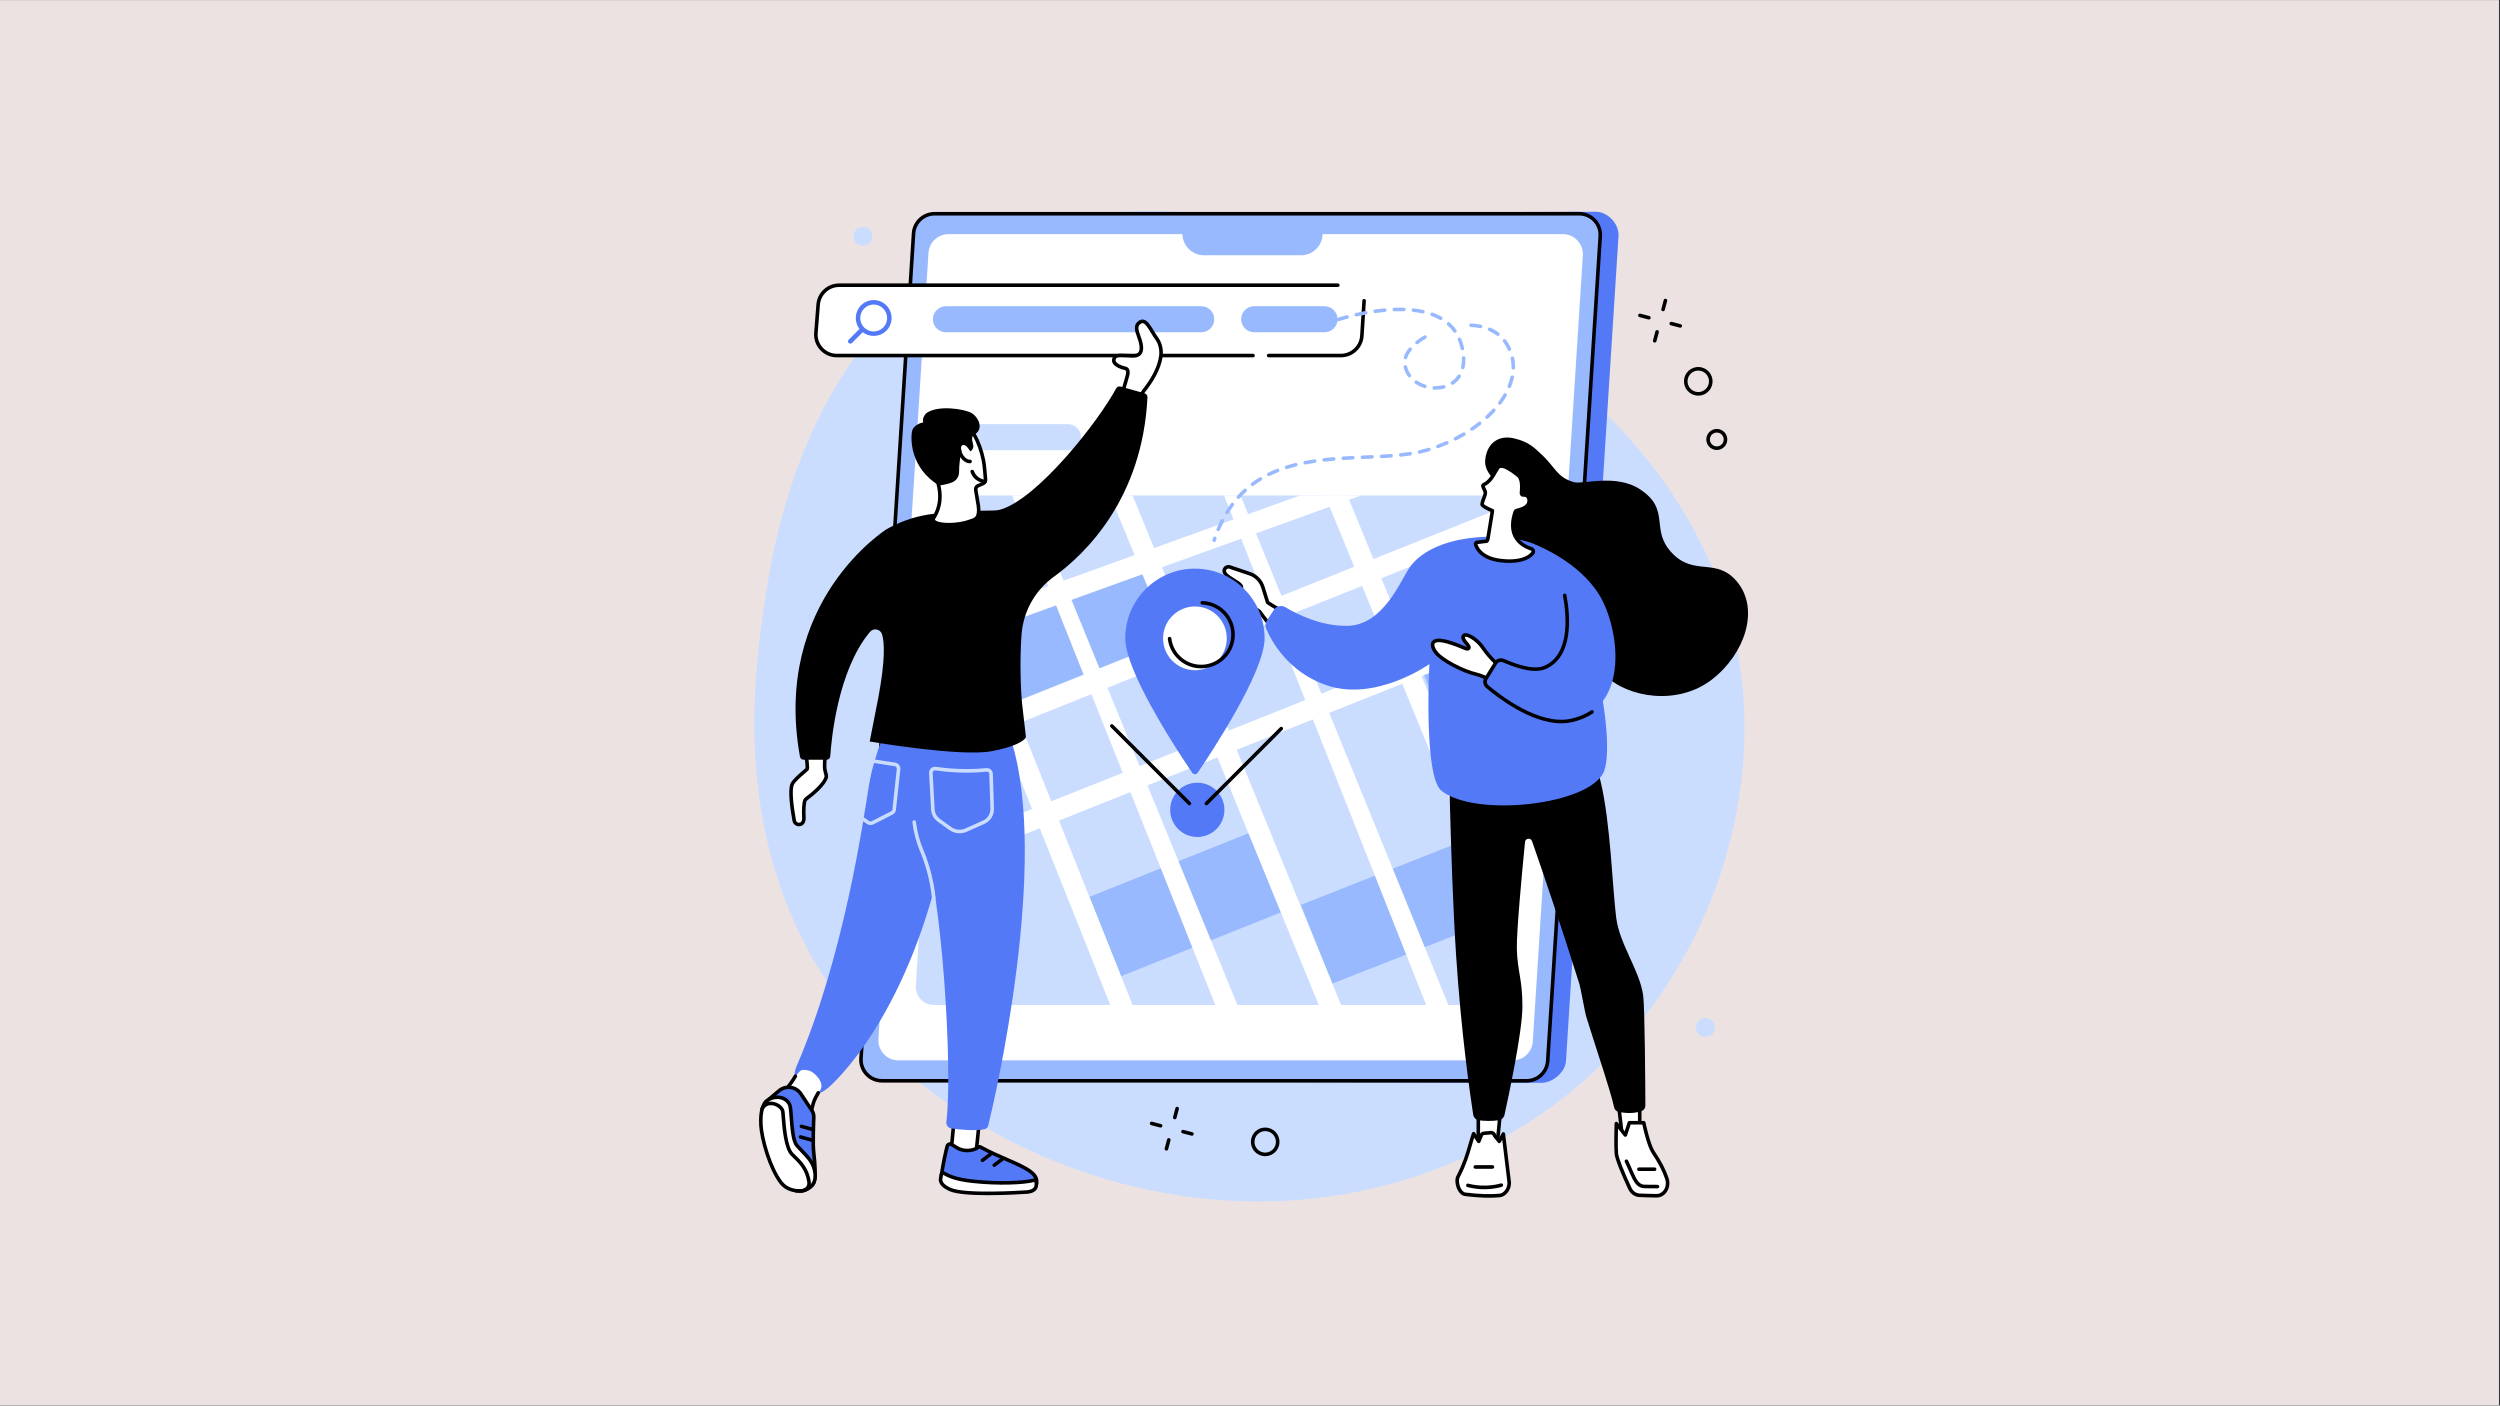 <?xml version="1.0" encoding="UTF-8"?>
<svg xmlns="http://www.w3.org/2000/svg" xmlns:xlink="http://www.w3.org/1999/xlink" width="1366" zoomAndPan="magnify" viewBox="0 0 1024.5 576" height="768" preserveAspectRatio="xMidYMid meet" version="1.0">
  <rect x="0" y="0" width="1024.5" height="576" fill="#333333" stroke="none"/>
  <defs>
    <clipPath id="95d3da8ac4">
      <path d="M 0 0.141 L 1024 0.141 L 1024 575.859 L 0 575.859 Z M 0 0.141 " clip-rule="nonzero"></path>
    </clipPath>
    <clipPath id="590b03a59f">
      <path d="M 583.445 251.289 L 624.141 251.289 L 624.141 308.934 L 583.445 308.934 Z M 583.445 251.289 " clip-rule="nonzero"></path>
    </clipPath>
    <clipPath id="0c7cbe56b6">
      <path d="M 604.855 411.848 L 382.66 411.848 C 378.418 411.848 375.051 408.309 375.305 404.109 L 387.145 209.906 C 387.379 206.055 390.602 203.051 394.5 203.051 L 616.699 203.051 C 620.941 203.051 624.309 206.59 624.051 210.789 L 612.211 404.988 C 611.977 408.844 608.754 411.848 604.855 411.848 Z M 604.855 411.848 " clip-rule="nonzero"></path>
    </clipPath>
    <clipPath id="d202841490">
      <path d="M 375.293 203 L 573.438 203 L 573.438 293.129 L 375.293 293.129 Z M 375.293 203 " clip-rule="nonzero"></path>
    </clipPath>
    <clipPath id="af5a2094ef">
      <path d="M 604.855 411.848 L 382.66 411.848 C 378.418 411.848 375.051 408.309 375.305 404.109 L 387.145 209.906 C 387.379 206.055 390.602 203.051 394.5 203.051 L 616.699 203.051 C 620.941 203.051 624.309 206.59 624.051 210.789 L 612.211 404.988 C 611.977 408.844 608.754 411.848 604.855 411.848 Z M 604.855 411.848 " clip-rule="nonzero"></path>
    </clipPath>
    <clipPath id="a4a079d2a0">
      <path d="M 375.293 203 L 466.691 203 L 466.691 411.98 L 375.293 411.98 Z M 375.293 203 " clip-rule="nonzero"></path>
    </clipPath>
    <clipPath id="2d4d5780f3">
      <path d="M 604.855 411.848 L 382.66 411.848 C 378.418 411.848 375.051 408.309 375.305 404.109 L 387.145 209.906 C 387.379 206.055 390.602 203.051 394.5 203.051 L 616.699 203.051 C 620.941 203.051 624.309 206.59 624.051 210.789 L 612.211 404.988 C 611.977 408.844 608.754 411.848 604.855 411.848 Z M 604.855 411.848 " clip-rule="nonzero"></path>
    </clipPath>
    <clipPath id="a3daa9c2c9">
      <path d="M 410.43 203 L 509.613 203 L 509.613 411.98 L 410.43 411.98 Z M 410.43 203 " clip-rule="nonzero"></path>
    </clipPath>
    <clipPath id="e523d2b9fa">
      <path d="M 604.855 411.848 L 382.66 411.848 C 378.418 411.848 375.051 408.309 375.305 404.109 L 387.145 209.906 C 387.379 206.055 390.602 203.051 394.5 203.051 L 616.699 203.051 C 620.941 203.051 624.309 206.59 624.051 210.789 L 612.211 404.988 C 611.977 408.844 608.754 411.848 604.855 411.848 Z M 604.855 411.848 " clip-rule="nonzero"></path>
    </clipPath>
    <clipPath id="8149346bf6">
      <path d="M 447 203 L 552.754 203 L 552.754 411.98 L 447 411.98 Z M 447 203 " clip-rule="nonzero"></path>
    </clipPath>
    <clipPath id="3883711651">
      <path d="M 604.855 411.848 L 382.66 411.848 C 378.418 411.848 375.051 408.309 375.305 404.109 L 387.145 209.906 C 387.379 206.055 390.602 203.051 394.5 203.051 L 616.699 203.051 C 620.941 203.051 624.309 206.59 624.051 210.789 L 612.211 404.988 C 611.977 408.844 608.754 411.848 604.855 411.848 Z M 604.855 411.848 " clip-rule="nonzero"></path>
    </clipPath>
    <clipPath id="cc31edd186">
      <path d="M 497.16 203 L 596.121 203 L 596.121 411.98 L 497.16 411.98 Z M 497.16 203 " clip-rule="nonzero"></path>
    </clipPath>
    <clipPath id="438afe0b5b">
      <path d="M 604.855 411.848 L 382.66 411.848 C 378.418 411.848 375.051 408.309 375.305 404.109 L 387.145 209.906 C 387.379 206.055 390.602 203.051 394.5 203.051 L 616.699 203.051 C 620.941 203.051 624.309 206.59 624.051 210.789 L 612.211 404.988 C 611.977 408.844 608.754 411.848 604.855 411.848 Z M 604.855 411.848 " clip-rule="nonzero"></path>
    </clipPath>
    <clipPath id="4b61bac129">
      <path d="M 540.523 203 L 624.141 203 L 624.141 388.613 L 540.523 388.613 Z M 540.523 203 " clip-rule="nonzero"></path>
    </clipPath>
    <clipPath id="6eee209305">
      <path d="M 604.855 411.848 L 382.66 411.848 C 378.418 411.848 375.051 408.309 375.305 404.109 L 387.145 209.906 C 387.379 206.055 390.602 203.051 394.5 203.051 L 616.699 203.051 C 620.941 203.051 624.309 206.59 624.051 210.789 L 612.211 404.988 C 611.977 408.844 608.754 411.848 604.855 411.848 Z M 604.855 411.848 " clip-rule="nonzero"></path>
    </clipPath>
    <clipPath id="7e47a8c98d">
      <path d="M 375.293 203 L 624.141 203 L 624.141 314 L 375.293 314 Z M 375.293 203 " clip-rule="nonzero"></path>
    </clipPath>
    <clipPath id="4dcbedc147">
      <path d="M 604.855 411.848 L 382.66 411.848 C 378.418 411.848 375.051 408.309 375.305 404.109 L 387.145 209.906 C 387.379 206.055 390.602 203.051 394.5 203.051 L 616.699 203.051 C 620.941 203.051 624.309 206.59 624.051 210.789 L 612.211 404.988 C 611.977 408.844 608.754 411.848 604.855 411.848 Z M 604.855 411.848 " clip-rule="nonzero"></path>
    </clipPath>
    <clipPath id="1a98aaf5ea">
      <path d="M 375.293 249.508 L 624.141 249.508 L 624.141 363.684 L 375.293 363.684 Z M 375.293 249.508 " clip-rule="nonzero"></path>
    </clipPath>
    <clipPath id="956f4a1ab1">
      <path d="M 604.855 411.848 L 382.66 411.848 C 378.418 411.848 375.051 408.309 375.305 404.109 L 387.145 209.906 C 387.379 206.055 390.602 203.051 394.5 203.051 L 616.699 203.051 C 620.941 203.051 624.309 206.59 624.051 210.789 L 612.211 404.988 C 611.977 408.844 608.754 411.848 604.855 411.848 Z M 604.855 411.848 " clip-rule="nonzero"></path>
    </clipPath>
  </defs>
  <g clip-path="url(#95d3da8ac4)">
    <path fill="#ffffff" d="M 0 0.141 L 1024 0.141 L 1024 575.859 L 0 575.859 Z M 0 0.141 " fill-opacity="1" fill-rule="nonzero"></path>
    <path fill="#ece2e2" d="M 0 0.141 L 1024 0.141 L 1024 575.859 L 0 575.859 Z M 0 0.141 " fill-opacity="1" fill-rule="nonzero"></path>
  </g>
  <path fill="#caddff" d="M 396.797 104.852 C 479.203 59.254 589.609 106.625 647.137 159.145 C 663.574 174.148 703.422 211.578 712.832 271.566 C 724.52 346.082 686.262 436.398 598.508 475.031 C 502.996 517.086 396.199 477.23 346.215 412.543 C 299.469 352.039 308.828 280.801 312.168 255.355 C 316.09 225.496 327.754 143.059 396.797 104.852 " fill-opacity="1" fill-rule="nonzero"></path>
  <path fill="#5479f7" d="M 631.758 443.742 L 368.934 442.902 C 363.957 442.902 360.02 438.699 360.332 433.73 L 381.867 95.664 C 382.156 91.121 385.918 87.59 390.465 87.59 L 653.957 86.773 C 658.938 86.773 663.582 91.789 663.266 96.762 L 641.734 434.828 C 641.449 439.367 636.305 443.742 631.758 443.742 " fill-opacity="1" fill-rule="nonzero"></path>
  <path fill="#99b9ff" d="M 625.648 442.902 L 361.445 442.902 C 356.469 442.902 352.527 438.699 352.844 433.73 L 374.379 95.664 C 374.668 91.125 378.43 87.59 382.977 87.59 L 647.18 87.59 C 652.152 87.59 656.094 91.793 655.777 96.766 L 634.242 434.828 C 633.957 439.367 630.191 442.902 625.648 442.902 " fill-opacity="1" fill-rule="nonzero"></path>
  <path fill="#000000" d="M 382.977 88.324 C 378.828 88.324 375.375 91.57 375.113 95.711 L 353.578 433.777 C 353.438 435.977 354.191 438.07 355.695 439.676 C 357.203 441.285 359.242 442.168 361.445 442.168 L 625.645 442.168 C 629.793 442.168 633.246 438.922 633.508 434.781 L 655.043 96.715 C 655.18 94.52 654.43 92.422 652.926 90.816 C 651.418 89.211 649.379 88.324 647.176 88.324 Z M 625.645 443.641 L 361.445 443.641 C 358.832 443.641 356.41 442.59 354.625 440.684 C 352.836 438.781 351.945 436.293 352.109 433.684 L 373.641 95.617 C 373.957 90.703 378.055 86.855 382.977 86.855 L 647.176 86.855 C 649.789 86.855 652.211 87.906 653.996 89.809 C 655.781 91.715 656.676 94.203 656.512 96.809 L 634.98 434.875 C 634.664 439.789 630.566 443.641 625.645 443.641 " fill-opacity="1" fill-rule="nonzero"></path>
  <path fill="#ffffff" d="M 619.934 434.535 L 368.172 434.535 C 363.43 434.535 359.676 430.531 359.977 425.797 L 380.496 103.648 C 380.77 99.32 384.359 95.953 388.691 95.953 L 640.453 95.953 C 645.195 95.953 648.949 99.957 648.648 104.695 L 628.129 426.84 C 627.852 431.168 624.266 434.535 619.934 434.535 " fill-opacity="1" fill-rule="nonzero"></path>
  <path fill="#99b9ff" d="M 533.125 104.621 L 493.418 104.621 C 488.512 104.621 484.535 100.637 484.535 95.727 L 493.324 91.832 L 530.672 91.832 L 542.012 95.727 C 542.012 100.637 538.035 104.621 533.125 104.621 " fill-opacity="1" fill-rule="nonzero"></path>
  <path fill="#ffffff" d="M 549.5 145.711 L 342.953 145.711 C 337.98 145.711 334.039 141.508 334.355 136.539 L 335.27 124.957 C 335.559 120.418 339.32 116.883 343.867 116.883 L 550.41 116.883 C 555.387 116.883 559.328 121.086 559.012 126.055 L 558.098 137.637 C 557.809 142.176 554.047 145.711 549.5 145.711 " fill-opacity="1" fill-rule="nonzero"></path>
  <path fill="#000000" d="M 513.492 146.445 L 342.953 146.445 C 340.344 146.445 337.922 145.395 336.137 143.492 C 334.348 141.586 333.457 139.102 333.621 136.492 L 334.535 124.898 C 334.848 119.996 338.945 116.145 343.867 116.145 L 548.234 116.145 C 548.641 116.145 548.969 116.473 548.969 116.883 C 548.969 117.289 548.641 117.617 548.234 117.617 L 343.867 117.617 C 339.723 117.617 336.266 120.863 336.004 125.004 L 335.09 136.594 C 334.949 138.781 335.703 140.879 337.207 142.484 C 338.715 144.09 340.754 144.973 342.953 144.973 L 513.492 144.973 C 513.902 144.973 514.23 145.301 514.23 145.707 C 514.23 146.117 513.902 146.445 513.492 146.445 " fill-opacity="1" fill-rule="nonzero"></path>
  <path fill="#000000" d="M 549.5 146.445 L 519.887 146.445 C 519.484 146.445 519.152 146.113 519.152 145.707 C 519.152 145.301 519.484 144.969 519.887 144.969 L 549.5 144.969 C 553.648 144.969 557.102 141.727 557.363 137.586 L 558.277 123.211 C 558.305 122.805 558.652 122.5 559.059 122.523 C 559.465 122.551 559.77 122.898 559.746 123.305 L 558.836 137.68 C 558.52 142.594 554.422 146.445 549.5 146.445 " fill-opacity="1" fill-rule="nonzero"></path>
  <path fill="#99b9ff" d="M 492.281 136.168 L 387.621 136.168 C 384.684 136.168 382.301 133.785 382.301 130.844 L 382.301 130.812 C 382.301 127.871 384.684 125.488 387.621 125.488 L 492.281 125.488 C 495.219 125.488 497.602 127.871 497.602 130.812 L 497.602 130.844 C 497.602 133.785 495.219 136.168 492.281 136.168 " fill-opacity="1" fill-rule="nonzero"></path>
  <path fill="#99b9ff" d="M 542.809 136.168 L 513.941 136.168 C 511.008 136.168 508.625 133.785 508.625 130.844 L 508.625 130.812 C 508.625 127.871 511.008 125.488 513.941 125.488 L 542.809 125.488 C 545.742 125.488 548.125 127.871 548.125 130.812 L 548.125 130.844 C 548.125 133.785 545.742 136.168 542.809 136.168 " fill-opacity="1" fill-rule="nonzero"></path>
  <path fill="#5479f7" d="M 361.934 134.223 C 359.781 136.379 356.289 136.379 354.141 134.223 C 351.984 132.066 351.988 128.574 354.141 126.422 C 356.289 124.266 359.781 124.266 361.934 126.422 C 364.086 128.574 364.086 132.066 361.934 134.223 Z M 363.227 125.125 C 360.359 122.258 355.711 122.258 352.848 125.125 C 350.211 127.766 350.004 131.906 352.215 134.785 L 347.797 139.211 C 347.426 139.582 347.426 140.184 347.797 140.555 C 348.168 140.922 348.766 140.922 349.137 140.555 L 353.555 136.133 C 356.434 138.363 360.586 138.16 363.227 135.516 C 366.094 132.648 366.094 127.996 363.227 125.125 " fill-opacity="1" fill-rule="nonzero"></path>
  <path fill="#caddff" d="M 604.859 411.848 L 382.66 411.848 C 378.418 411.848 375.051 408.309 375.305 404.109 L 387.148 209.906 C 387.383 206.055 390.605 203.047 394.5 203.047 L 616.699 203.047 C 620.945 203.047 624.309 206.59 624.055 210.785 L 612.211 404.988 C 611.977 408.844 608.754 411.848 604.859 411.848 " fill-opacity="1" fill-rule="nonzero"></path>
  <path fill="#99b9ff" d="M 545.988 403.094 L 533.105 370.809 L 600.562 344.223 L 613.445 376.508 L 545.988 403.094 " fill-opacity="1" fill-rule="nonzero"></path>
  <path fill="#99b9ff" d="M 414.887 288.039 L 401.906 255.504 L 467.656 229.227 L 480.637 261.762 L 414.887 288.039 " fill-opacity="1" fill-rule="nonzero"></path>
  <path fill="#99b9ff" d="M 459.441 400.047 L 446.461 367.516 L 512.211 341.238 L 525.191 373.77 L 459.441 400.047 " fill-opacity="1" fill-rule="nonzero"></path>
  <g clip-path="url(#590b03a59f)">
    <g clip-path="url(#0c7cbe56b6)">
      <path fill="#99b9ff" d="M 596.34 308.727 L 583.461 276.441 L 646.246 251.352 L 659.129 283.633 L 596.34 308.727 " fill-opacity="1" fill-rule="nonzero"></path>
    </g>
  </g>
  <g clip-path="url(#d202841490)">
    <g clip-path="url(#af5a2094ef)">
      <path fill="#ffffff" d="M 307.852 293.121 L 304.703 285.234 L 570.203 189.535 L 573.352 197.422 L 307.852 293.121 " fill-opacity="1" fill-rule="nonzero"></path>
    </g>
  </g>
  <g clip-path="url(#a4a079d2a0)">
    <g clip-path="url(#2d4d5780f3)">
      <path fill="#ffffff" d="M 466.648 418.184 L 458.77 421.332 L 372.93 206.156 L 380.809 203.008 L 466.648 418.184 " fill-opacity="1" fill-rule="nonzero"></path>
    </g>
  </g>
  <g clip-path="url(#a3daa9c2c9)">
    <g clip-path="url(#e523d2b9fa)">
      <path fill="#ffffff" d="M 509.512 417.766 L 501.629 420.914 L 410.504 192.215 L 419.859 198.887 L 509.512 417.766 " fill-opacity="1" fill-rule="nonzero"></path>
    </g>
  </g>
  <g clip-path="url(#8149346bf6)">
    <g clip-path="url(#3883711651)">
      <path fill="#ffffff" d="M 552.664 419.355 L 544.781 422.504 L 447.066 183.773 L 454.945 180.621 L 552.664 419.355 " fill-opacity="1" fill-rule="nonzero"></path>
    </g>
  </g>
  <g clip-path="url(#cc31edd186)">
    <g clip-path="url(#438afe0b5b)">
      <path fill="#ffffff" d="M 596.113 418.184 L 588.23 421.332 L 497.316 192.215 L 506.668 198.887 L 596.113 418.184 " fill-opacity="1" fill-rule="nonzero"></path>
    </g>
  </g>
  <g clip-path="url(#4b61bac129)">
    <g clip-path="url(#6eee209305)">
      <path fill="#ffffff" d="M 626.934 385.258 L 619.051 388.406 L 540.598 197.254 L 548.48 194.102 L 626.934 385.258 " fill-opacity="1" fill-rule="nonzero"></path>
    </g>
  </g>
  <g clip-path="url(#7e47a8c98d)">
    <g clip-path="url(#4dcbedc147)">
      <path fill="#ffffff" d="M 373.648 313.902 L 370.5 306.012 L 633.074 201.004 L 636.223 208.891 L 373.648 313.902 " fill-opacity="1" fill-rule="nonzero"></path>
    </g>
  </g>
  <g clip-path="url(#1a98aaf5ea)">
    <g clip-path="url(#956f4a1ab1)">
      <path fill="#ffffff" d="M 365.621 363.504 L 362.473 355.613 L 628.594 249.551 L 631.742 257.438 L 365.621 363.504 " fill-opacity="1" fill-rule="nonzero"></path>
    </g>
  </g>
  <path fill="#caddff" d="M 437.648 184.488 L 393.602 184.488 C 390.664 184.488 388.281 182.105 388.281 179.164 L 388.281 179.129 C 388.281 176.191 390.664 173.805 393.602 173.805 L 437.648 173.805 C 440.586 173.805 442.969 176.191 442.969 179.129 L 442.969 179.164 C 442.969 182.105 440.586 184.488 437.648 184.488 " fill-opacity="1" fill-rule="nonzero"></path>
  <path fill="#5479f7" d="M 501.77 331.867 C 501.77 338.016 496.793 342.996 490.652 342.996 C 484.516 342.996 479.539 338.016 479.539 331.867 C 479.539 325.727 484.516 320.746 490.652 320.746 C 496.793 320.746 501.77 325.727 501.77 331.867 " fill-opacity="1" fill-rule="nonzero"></path>
  <path fill="#ffffff" d="M 605.809 453.898 L 605.809 469.918 L 613.516 469.449 L 615.027 453.898 L 605.809 453.898 " fill-opacity="1" fill-rule="nonzero"></path>
  <path fill="#000000" d="M 606.547 454.637 L 606.547 469.137 L 612.84 468.754 L 614.211 454.637 Z M 605.809 470.656 C 605.621 470.656 605.441 470.582 605.305 470.457 C 605.156 470.316 605.07 470.125 605.07 469.918 L 605.07 453.902 C 605.07 453.492 605.402 453.164 605.809 453.164 L 615.023 453.164 C 615.234 453.164 615.43 453.25 615.57 453.406 C 615.707 453.559 615.777 453.766 615.754 453.973 L 614.242 469.52 C 614.207 469.883 613.914 470.164 613.555 470.188 L 605.852 470.656 C 605.84 470.656 605.824 470.656 605.809 470.656 " fill-opacity="1" fill-rule="nonzero"></path>
  <path fill="#ffffff" d="M 614.668 489.895 C 611.531 490.23 606.438 490.195 600.418 489.418 C 597.824 489.082 596.527 484.137 597.438 482.367 C 601.477 474.477 601.996 470.043 603.887 464.566 L 605.996 467.75 L 607.133 465.008 C 607.328 464.684 607.664 464.469 608.043 464.434 L 610.996 464.16 C 611.613 464.102 612.352 464.707 612.461 465.32 L 614.402 467.75 L 616.07 464.695 L 618.48 484.582 C 618.547 487.582 616.488 489.699 614.668 489.895 " fill-opacity="1" fill-rule="nonzero"></path>
  <path fill="#000000" d="M 604.109 466.234 C 603.766 467.324 603.457 468.391 603.141 469.496 C 602.07 473.23 600.961 477.094 598.09 482.703 C 597.695 483.473 597.844 485.445 598.68 487.043 C 598.98 487.609 599.613 488.57 600.512 488.688 C 605.773 489.367 611.035 489.543 614.59 489.16 C 615.91 489.02 617.785 487.328 617.746 484.633 L 615.617 467.066 L 615.051 468.105 C 614.934 468.32 614.715 468.461 614.469 468.484 C 614.227 468.508 613.984 468.406 613.832 468.211 L 611.883 465.781 C 611.809 465.684 611.758 465.57 611.734 465.445 C 611.691 465.203 611.293 464.887 611.062 464.895 L 608.109 465.168 C 607.98 465.18 607.863 465.25 607.789 465.355 L 606.676 468.031 C 606.574 468.285 606.34 468.457 606.066 468.484 C 605.793 468.512 605.535 468.383 605.387 468.156 Z M 614.668 489.895 L 614.672 489.895 Z M 610.344 490.832 C 607.316 490.832 603.812 490.598 600.324 490.148 C 599.168 490 598.121 489.141 597.379 487.73 C 596.383 485.828 596.117 483.324 596.777 482.031 C 599.586 476.551 600.676 472.758 601.727 469.09 C 602.164 467.559 602.625 465.973 603.188 464.324 C 603.281 464.059 603.516 463.871 603.793 463.836 C 604.074 463.801 604.344 463.926 604.5 464.16 L 605.848 466.191 L 606.453 464.727 C 606.469 464.691 606.484 464.66 606.504 464.629 C 606.816 464.105 607.371 463.758 607.977 463.703 L 610.93 463.426 C 611.855 463.336 612.855 464.074 613.137 464.984 L 614.289 466.426 L 615.426 464.344 C 615.578 464.062 615.891 463.914 616.207 463.973 C 616.523 464.035 616.762 464.289 616.801 464.609 L 619.211 484.496 C 619.215 484.52 619.219 484.543 619.219 484.566 C 619.289 487.898 616.961 490.387 614.746 490.625 C 613.465 490.766 611.973 490.832 610.344 490.832 " fill-opacity="1" fill-rule="nonzero"></path>
  <path fill="#000000" d="M 608.242 487.352 C 606.203 487.352 603.852 487.129 601.352 486.469 C 600.957 486.367 600.727 485.965 600.824 485.57 C 600.93 485.18 601.336 484.941 601.727 485.047 C 608.891 486.93 614.934 484.984 614.996 484.965 C 615.379 484.836 615.797 485.047 615.926 485.434 C 616.051 485.82 615.844 486.234 615.457 486.363 C 615.281 486.422 612.41 487.352 608.242 487.352 " fill-opacity="1" fill-rule="nonzero"></path>
  <path fill="#000000" d="M 611.602 478.961 L 604.574 478.961 C 604.168 478.961 603.84 478.629 603.84 478.223 C 603.84 477.816 604.168 477.484 604.574 477.484 L 611.602 477.484 C 612.012 477.484 612.34 477.816 612.34 478.223 C 612.34 478.629 612.012 478.961 611.602 478.961 " fill-opacity="1" fill-rule="nonzero"></path>
  <path fill="#ffffff" d="M 662.461 445.422 L 664.738 465.137 L 671.957 464.883 L 671.957 445.422 L 662.461 445.422 " fill-opacity="1" fill-rule="nonzero"></path>
  <path fill="#000000" d="M 663.289 446.16 L 665.391 464.375 L 671.223 464.168 L 671.223 446.16 Z M 664.738 465.875 C 664.367 465.875 664.051 465.594 664.008 465.223 L 661.73 445.508 C 661.707 445.301 661.773 445.09 661.91 444.934 C 662.051 444.777 662.254 444.688 662.461 444.688 L 671.957 444.688 C 672.363 444.688 672.691 445.016 672.691 445.422 L 672.691 464.883 C 672.691 465.277 672.379 465.602 671.984 465.617 L 664.766 465.875 C 664.758 465.875 664.746 465.875 664.738 465.875 " fill-opacity="1" fill-rule="nonzero"></path>
  <path fill="#ffffff" d="M 662.379 460.445 C 662.379 460.445 662.094 469.188 662.379 472.711 C 662.586 475.23 665.969 482.84 667.875 486.969 C 668.66 488.664 670.16 489.75 671.82 489.828 C 673.848 489.918 676.664 490.02 678.934 490.02 C 682.059 490.027 684.211 486.398 683.094 483.012 C 682.062 479.891 680.348 476.457 677.523 472.234 C 675.473 469.172 673.598 460.105 673.598 460.105 L 667.719 460.105 L 666.055 465.137 L 662.379 460.445 " fill-opacity="1" fill-rule="nonzero"></path>
  <path fill="#000000" d="M 663.059 462.508 C 662.996 465.301 662.914 470.25 663.109 472.648 C 663.254 474.398 665.234 479.504 668.547 486.656 C 669.215 488.098 670.48 489.031 671.855 489.09 C 673.82 489.176 676.645 489.281 678.934 489.285 C 678.938 489.285 678.938 489.285 678.941 489.285 C 680.035 489.285 681.035 488.742 681.75 487.754 C 682.648 486.5 682.898 484.773 682.395 483.242 C 681.328 480 679.582 476.633 676.91 472.645 C 675.09 469.926 673.465 462.934 673.004 460.844 L 668.25 460.844 L 666.754 465.367 C 666.668 465.625 666.449 465.812 666.18 465.863 C 665.918 465.906 665.645 465.805 665.477 465.59 Z M 678.941 490.758 C 678.938 490.758 678.934 490.758 678.93 490.758 C 676.617 490.754 673.77 490.652 671.785 490.562 C 669.863 490.477 668.109 489.219 667.211 487.277 C 664.785 482.031 661.848 475.262 661.645 472.77 C 661.359 469.246 661.633 460.781 661.641 460.426 C 661.648 460.113 661.855 459.844 662.148 459.746 C 662.441 459.652 662.766 459.75 662.957 459.992 L 665.785 463.602 L 667.016 459.875 C 667.117 459.574 667.398 459.367 667.715 459.367 L 673.602 459.367 C 673.949 459.367 674.25 459.617 674.32 459.957 C 674.336 460.047 676.188 468.918 678.137 471.824 C 680.879 475.926 682.68 479.41 683.789 482.785 C 684.453 484.785 684.137 486.965 682.938 488.617 C 681.953 489.98 680.496 490.758 678.941 490.758 " fill-opacity="1" fill-rule="nonzero"></path>
  <path fill="#000000" d="M 666.035 476.438 Z M 666.035 476.438 Z M 679.234 487 C 679.234 487 679.234 487 679.23 487 L 674.094 486.953 C 674.09 486.953 674.086 486.953 674.082 486.953 C 671.258 486.953 669.883 484.922 668.816 482.727 C 668.082 481.215 667.34 479.5 666.793 478.25 C 666.43 477.414 666.051 476.547 665.934 476.336 C 665.715 476.07 665.711 475.676 665.938 475.402 C 666.199 475.09 666.66 475.043 666.977 475.305 C 667.184 475.48 667.262 475.633 668.145 477.66 C 668.68 478.902 669.418 480.598 670.137 482.082 C 671.34 484.559 672.41 485.48 674.094 485.48 L 679.242 485.523 C 679.648 485.527 679.977 485.859 679.973 486.27 C 679.969 486.672 679.641 487 679.234 487 " fill-opacity="1" fill-rule="nonzero"></path>
  <path fill="#000000" d="M 678.062 479.879 L 671.621 479.879 C 671.215 479.879 670.887 479.551 670.887 479.145 C 670.887 478.738 671.215 478.41 671.621 478.41 L 678.062 478.41 C 678.469 478.41 678.797 478.738 678.797 479.145 C 678.797 479.551 678.469 479.879 678.062 479.879 " fill-opacity="1" fill-rule="nonzero"></path>
  <path fill="#000000" d="M 593.438 293.738 C 593.438 293.738 594.203 352.688 596.68 391.062 C 598.777 423.566 602.598 449.59 603.719 456.789 C 603.91 458.008 604.879 458.953 606.098 459.105 C 608.09 459.352 611.242 459.562 614.324 459.027 C 615.422 458.836 616.293 457.996 616.535 456.906 C 618.09 449.852 623.887 422.844 623.887 412.441 C 623.887 401.02 621.836 398.152 621.605 388.84 C 621.434 381.867 623.766 357.07 624.953 345.047 C 625.109 343.465 627.301 343.203 627.824 344.703 C 631.617 355.605 639.703 379.168 647.273 403.355 C 647.66 404.598 649.586 415.164 649.965 416.387 C 654.746 431.801 659.859 446.48 661.477 453.828 C 661.672 454.73 662.375 455.445 663.281 455.637 C 665.363 456.078 669.238 456.578 672.766 455.297 C 673.688 454.961 674.281 454.059 674.277 453.078 C 674.242 445.586 674.059 413.027 673.383 408.035 C 671.957 397.574 663.793 387.27 662.328 376.156 C 660.859 365.043 660.008 337.148 655.969 320.418 C 651.93 303.688 644.004 284.887 644.004 284.887 L 593.438 293.738 " fill-opacity="1" fill-rule="nonzero"></path>
  <path fill="#000000" d="M 631.02 185.578 C 628.918 183.707 626.602 181.02 620.281 179.598 C 614.586 178.316 609.508 181.086 608.66 188.234 C 607.969 194.074 613.625 196.992 615.793 200.609 C 622.82 212.309 612.09 221.398 617.16 232.688 C 621.992 243.441 633.41 238.938 644.859 252.453 C 653.875 263.09 645.77 264.945 657.605 276.625 C 667.047 285.941 687.523 289.344 701.625 278.406 C 715.031 268.004 721.246 249.656 711.82 238.355 C 703.352 228.199 694.363 236.34 685.125 226.559 C 676.016 216.91 684.914 208.953 672.07 200.508 C 662.211 194.031 648.57 198.621 645.035 197.605 C 637.746 195.516 637.5 191.367 631.02 185.578 " fill-opacity="1" fill-rule="nonzero"></path>
  <path fill="#ffffff" d="M 504.07 232.391 L 512.156 235.113 C 514.707 235.973 516.691 238 517.5 240.57 L 519.492 246.914 C 522.285 248.777 525.074 250.293 527.836 251.512 C 527.332 252.59 526.836 253.668 526.359 254.754 C 525.594 256.523 524.855 258.305 524.121 260.09 C 520.391 256.375 517.863 252.984 516.598 251.145 C 515.996 250.27 515.062 249.707 514.02 249.504 C 507.848 248.301 508.336 242.656 508.695 241.195 C 509.086 239.621 507.422 238.977 503.797 236.59 C 502.91 236.008 502.332 235.434 501.969 234.895 C 501.035 233.504 502.523 231.75 504.07 232.391 " fill-opacity="1" fill-rule="nonzero"></path>
  <path fill="#000000" d="M 503.402 232.992 C 503.078 232.992 502.809 233.164 502.645 233.367 C 502.539 233.492 502.223 233.953 502.582 234.484 C 502.922 234.992 503.465 235.496 504.199 235.977 C 504.859 236.41 505.453 236.785 505.98 237.121 C 508.477 238.699 509.855 239.57 509.41 241.371 C 509.176 242.32 509.027 244.574 510.141 246.32 C 510.949 247.59 512.301 248.418 514.16 248.781 C 515.426 249.027 516.508 249.719 517.203 250.73 C 518.293 252.309 520.547 255.367 523.863 258.781 C 524.445 257.379 525.051 255.922 525.688 254.461 C 526.074 253.57 526.473 252.703 526.855 251.879 C 524.203 250.664 521.594 249.199 519.082 247.527 C 518.945 247.434 518.84 247.293 518.789 247.133 L 516.801 240.793 C 516.066 238.453 514.242 236.59 511.922 235.812 L 503.836 233.09 C 503.82 233.086 503.805 233.078 503.789 233.07 C 503.652 233.016 503.523 232.992 503.402 232.992 Z M 524.121 260.824 C 523.926 260.824 523.742 260.75 523.602 260.613 C 519.773 256.801 517.191 253.309 515.992 251.562 C 515.516 250.875 514.766 250.398 513.875 250.227 C 511.605 249.781 509.934 248.734 508.898 247.113 C 507.52 244.953 507.672 242.266 507.98 241.02 C 508.152 240.316 507.605 239.891 505.195 238.363 C 504.66 238.027 504.059 237.648 503.391 237.207 C 502.492 236.617 501.809 235.977 501.355 235.305 C 500.754 234.402 500.812 233.277 501.504 232.434 C 502.195 231.59 503.324 231.297 504.328 231.699 L 512.391 234.414 C 515.156 235.348 517.328 237.566 518.203 240.348 L 520.117 246.441 C 522.703 248.156 525.402 249.633 528.133 250.84 C 528.316 250.918 528.457 251.066 528.527 251.254 C 528.594 251.438 528.59 251.645 528.504 251.824 C 528.031 252.836 527.523 253.93 527.035 255.051 C 526.25 256.855 525.5 258.668 524.801 260.367 C 524.707 260.598 524.508 260.762 524.266 260.812 C 524.219 260.82 524.172 260.824 524.121 260.824 " fill-opacity="1" fill-rule="nonzero"></path>
  <path fill="#5479f7" d="M 521.996 249.973 L 519.164 254.344 C 518.52 255.336 518.41 256.586 518.879 257.672 C 520.949 262.504 527.945 275.727 544.141 280.988 C 564.129 287.48 585.762 272.16 585.762 272.16 C 585.762 272.16 583.277 318.109 590.723 324.07 C 604.645 335.219 652.508 329.859 657.449 315.762 C 662.863 300.324 648.25 230.715 628.496 222.859 C 615.379 217.648 587.992 218.793 577.969 232.094 C 574.328 236.926 567.281 256.227 552.156 256.473 C 541.289 256.652 531.473 251.676 526.801 248.863 C 525.164 247.871 523.039 248.363 521.996 249.973 " fill-opacity="1" fill-rule="nonzero"></path>
  <path fill="#ffffff" d="M 599.863 260.457 C 598.77 261.672 600.918 263.348 601.781 264.723 C 602.309 265.57 601.648 266.172 600.73 265.785 C 598.07 264.672 589.316 260.812 587.379 263.219 C 586.703 264.062 587.16 265.84 588.516 267.496 C 591.352 270.969 600.094 275.191 605 276.32 C 607.906 276.992 612.637 279.672 613.141 279.539 C 615.293 278.957 616.105 274.617 615.5 273.773 C 615.352 273.562 611.582 271.102 607.414 265.086 C 605.242 261.953 600.875 259.34 599.863 260.457 " fill-opacity="1" fill-rule="nonzero"></path>
  <path fill="#000000" d="M 599.863 260.457 L 599.867 260.457 Z M 600.402 260.961 Z M 589.602 263.156 C 588.684 263.156 588.199 263.379 587.953 263.68 C 587.574 264.16 587.895 265.574 589.086 267.031 C 591.723 270.262 600.137 274.441 605.164 275.602 C 606.91 276.004 609.164 277.047 610.977 277.883 C 611.797 278.262 612.715 278.688 613.059 278.789 C 613.555 278.598 614.027 278.051 614.395 277.223 C 614.98 275.898 615.023 274.578 614.91 274.23 C 614.867 274.195 614.805 274.148 614.734 274.09 C 613.664 273.25 610.406 270.688 606.809 265.504 C 604.691 262.441 601.035 260.582 600.402 260.961 C 600.066 261.344 600.633 262.09 601.469 263.105 C 601.805 263.508 602.148 263.926 602.406 264.336 C 602.887 265.102 602.715 265.777 602.395 266.152 C 601.969 266.656 601.199 266.781 600.445 266.465 L 600.027 266.289 C 594.379 263.902 591.273 263.156 589.602 263.156 Z M 613.098 280.281 C 612.691 280.281 612.086 280.023 610.359 279.223 C 608.703 278.457 606.434 277.402 604.836 277.035 C 599.551 275.824 590.836 271.5 587.945 267.961 C 586.34 266 585.879 263.91 586.809 262.762 C 588.734 260.352 594.859 262.508 600.598 264.93 L 601.016 265.105 C 601.082 265.133 601.137 265.148 601.18 265.16 C 601.176 265.145 601.164 265.133 601.16 265.117 C 600.953 264.789 600.656 264.426 600.336 264.043 C 599.387 262.895 598.086 261.328 599.32 259.965 C 599.551 259.711 599.98 259.414 600.762 259.461 C 602.801 259.594 606.191 262.023 608.02 264.664 C 611.488 269.664 614.617 272.125 615.645 272.934 C 615.93 273.156 616.016 273.227 616.098 273.344 C 616.652 274.117 616.445 275.91 615.957 277.281 C 615.379 278.895 614.445 279.945 613.328 280.25 C 613.254 280.27 613.18 280.281 613.098 280.281 " fill-opacity="1" fill-rule="nonzero"></path>
  <path fill="#5479f7" d="M 608.418 279.367 L 614.352 269.512 C 614.352 269.512 626.441 276.445 633.16 273.492 C 644.895 268.328 642.676 250.301 640.68 241.324 C 638.68 232.352 629.359 223.281 629.359 223.281 C 629.359 223.281 647.105 229.977 655.57 244.102 C 663.418 257.191 668.41 289.828 643.957 295.246 C 627.961 298.793 608.418 279.367 608.418 279.367 " fill-opacity="1" fill-rule="nonzero"></path>
  <path fill="#000000" d="M 639.828 296.418 C 627.133 296.418 613.262 285.547 608.969 281.898 C 607.73 280.844 607.461 279.02 608.34 277.648 L 612.309 271.27 C 613.172 269.934 614.848 269.41 616.301 270.008 L 616.473 270.082 C 620.258 271.645 628.125 274.898 632.863 272.82 C 643.254 268.246 642.105 252.871 640.496 244.117 C 640.418 243.715 640.684 243.332 641.086 243.258 C 641.484 243.188 641.867 243.449 641.941 243.852 C 643.633 253.035 644.773 269.188 633.457 274.164 C 628.145 276.504 619.883 273.086 615.914 271.441 L 615.738 271.371 C 614.941 271.039 614.023 271.328 613.555 272.059 L 609.586 278.438 C 609.094 279.199 609.242 280.199 609.922 280.777 C 614.574 284.73 630.773 297.422 643.797 294.527 C 646.922 293.836 649.672 292.695 651.98 291.133 C 652.312 290.906 652.773 290.996 653 291.332 C 653.227 291.672 653.141 292.129 652.801 292.355 C 650.344 294.02 647.422 295.238 644.117 295.969 C 642.711 296.277 641.277 296.418 639.828 296.418 " fill-opacity="1" fill-rule="nonzero"></path>
  <path fill="#ffffff" d="M 624.273 202.824 C 623.852 202.859 623.484 202.531 623.508 202.109 C 623.621 200.098 624.074 196.305 622.074 194.719 C 619.512 192.68 615.254 189.605 613.77 191.695 C 612.473 193.523 611.25 197.168 607.961 198.664 C 607.648 198.809 607.637 199.277 607.801 199.582 L 608.59 201.328 C 608.77 201.672 608.668 202.5 608.539 202.863 C 608.129 204 607.168 206.367 607.402 206.844 C 607.859 207.773 611.602 209.281 611.602 209.281 L 609.754 220.723 C 609.684 221.156 609.434 221.883 609 221.797 L 605.301 222.262 C 604.871 222.316 604.602 222.742 604.73 223.156 C 605.262 224.855 607.289 228.75 614.73 229.691 C 623.164 230.758 626.688 228.387 628.086 226.719 C 628.609 226.098 628.32 225.145 627.547 224.902 C 624.395 223.91 617.301 220.434 620.953 209.766 C 621.055 209.469 621.309 209.25 621.613 209.184 C 622.789 208.945 626.023 208.137 626.539 206 C 627.086 203.746 625.711 202.695 624.273 202.824 " fill-opacity="1" fill-rule="nonzero"></path>
  <path fill="#000000" d="M 608.098 206.648 Z M 605.391 222.996 Z M 605.449 222.988 C 605.949 224.527 607.848 228.082 614.824 228.961 C 623.016 230 626.297 227.703 627.523 226.246 C 627.641 226.109 627.617 225.961 627.598 225.887 C 627.578 225.82 627.512 225.664 627.328 225.609 C 625.441 225.016 622.02 223.504 620.277 220.051 C 618.844 217.215 618.836 213.676 620.254 209.527 C 620.438 208.984 620.906 208.578 621.465 208.465 C 622.383 208.277 625.414 207.535 625.824 205.832 C 626.016 205.035 625.934 204.402 625.59 204.004 C 625.309 203.676 624.852 203.512 624.336 203.559 C 623.91 203.598 623.496 203.449 623.195 203.156 C 622.902 202.871 622.746 202.477 622.773 202.07 C 622.781 201.891 622.797 201.695 622.809 201.496 C 622.934 199.629 623.141 196.504 621.613 195.297 C 618.434 192.773 616.203 191.578 615 191.75 C 614.719 191.789 614.523 191.906 614.371 192.121 C 614.07 192.547 613.75 193.113 613.418 193.711 C 612.344 195.629 611.012 198.004 608.453 199.25 L 609.258 201.023 C 609.574 201.629 609.371 202.719 609.227 203.117 C 609.164 203.293 609.086 203.5 609.004 203.727 C 608.734 204.441 608.129 206.062 608.098 206.578 C 608.445 206.984 610.148 207.902 611.879 208.598 C 612.195 208.727 612.383 209.059 612.328 209.398 L 610.477 220.84 C 610.426 221.164 610.242 221.961 609.695 222.34 C 609.488 222.488 609.238 222.559 609.008 222.539 Z M 618.641 230.691 C 617.438 230.691 616.109 230.609 614.641 230.426 C 606.742 229.426 604.586 225.164 604.027 223.379 C 603.895 222.973 603.957 222.531 604.188 222.176 C 604.414 221.82 604.785 221.586 605.207 221.535 L 608.879 221.07 C 608.93 220.969 608.992 220.793 609.023 220.605 L 610.785 209.738 C 609.418 209.16 607.191 208.098 606.738 207.172 C 606.453 206.59 606.723 205.629 607.625 203.211 C 607.703 202.992 607.781 202.789 607.84 202.617 C 607.941 202.344 607.977 201.797 607.926 201.652 L 607.125 199.891 C 606.945 199.535 606.902 199.078 607.035 198.691 C 607.145 198.379 607.363 198.133 607.656 197.996 C 609.898 196.977 611.137 194.766 612.129 192.988 C 612.484 192.355 612.82 191.758 613.172 191.27 C 613.559 190.727 614.117 190.387 614.793 190.289 C 616.48 190.051 618.871 191.238 622.531 194.141 C 624.66 195.832 624.43 199.301 624.277 201.594 C 624.266 201.766 624.254 201.93 624.246 202.09 C 625.223 202.012 626.121 202.359 626.707 203.043 C 627.172 203.582 627.641 204.562 627.254 206.176 C 626.68 208.566 623.562 209.539 621.762 209.906 C 621.707 209.918 621.664 209.957 621.648 210.004 C 620.363 213.762 620.344 216.918 621.59 219.387 C 623.09 222.355 626.105 223.676 627.766 224.203 C 628.367 224.391 628.832 224.867 629.012 225.473 C 629.184 226.07 629.051 226.715 628.648 227.191 C 627.469 228.602 624.691 230.691 618.641 230.691 " fill-opacity="1" fill-rule="nonzero"></path>
  <path fill="#ffffff" d="M 391.199 456.672 L 389.543 474.27 C 389.488 474.762 389.82 475.219 390.258 475.242 L 398.988 475.785 C 399.363 475.809 399.688 475.504 399.742 475.078 L 401.363 459.086 L 391.199 456.672 " fill-opacity="1" fill-rule="nonzero"></path>
  <path fill="#000000" d="M 391.855 457.582 L 390.277 474.336 C 390.266 474.438 390.309 474.504 390.328 474.516 L 398.992 475.047 C 399 475.035 399.008 475.016 399.012 474.988 L 400.566 459.656 Z M 399.031 475.047 L 399.039 475.047 Z M 399.031 476.523 C 399 476.523 398.973 476.523 398.941 476.52 L 390.211 475.98 C 389.816 475.953 389.453 475.766 389.188 475.449 C 388.898 475.105 388.762 474.645 388.812 474.184 L 390.469 456.602 C 390.488 456.391 390.598 456.195 390.773 456.074 C 390.945 455.949 391.164 455.906 391.371 455.953 L 401.531 458.371 C 401.895 458.457 402.133 458.793 402.094 459.16 L 400.473 475.152 C 400.375 475.953 399.762 476.523 399.031 476.523 " fill-opacity="1" fill-rule="nonzero"></path>
  <path fill="#5479f7" d="M 388.168 469.711 C 387.59 471.789 386.367 477.648 385.855 481.172 C 385.535 483.383 386.93 485.473 389.066 486.051 C 395.105 487.688 409.547 487.617 421.566 488.148 C 422.391 488.184 423.91 487.781 424.582 485.789 C 426.871 479.016 414.234 476.918 401.746 470.035 C 401.5 469.898 401.203 469.91 400.973 470.074 C 400.832 470.176 400.648 470.305 400.43 470.438 C 398.258 471.824 394.648 471.824 392.441 470.496 L 389.949 468.996 C 389.266 468.586 388.383 468.938 388.168 469.711 " fill-opacity="1" fill-rule="nonzero"></path>
  <path fill="#000000" d="M 388.168 469.711 L 388.172 469.711 Z M 389.332 469.559 C 389.258 469.559 389.199 469.578 389.156 469.594 C 389.074 469.625 388.934 469.711 388.875 469.91 C 388.289 472.012 387.07 477.902 386.582 481.277 C 386.316 483.109 387.465 484.855 389.258 485.344 C 393.668 486.535 403.02 486.812 412.062 487.086 C 415.234 487.18 418.516 487.277 421.602 487.414 C 421.867 487.426 423.266 487.391 423.887 485.551 C 425.199 481.664 420.629 479.465 412.438 475.918 C 409.051 474.449 405.211 472.781 401.391 470.68 C 401.25 470.781 401.055 470.914 400.824 471.062 C 398.449 472.574 394.516 472.605 392.062 471.129 L 389.57 469.629 C 389.484 469.578 389.402 469.559 389.332 469.559 Z M 421.672 488.887 C 421.625 488.887 421.578 488.887 421.535 488.883 C 418.461 488.75 415.184 488.652 412.016 488.555 C 402.469 488.27 393.449 488.004 388.875 486.766 C 386.363 486.082 384.754 483.637 385.125 481.066 C 385.637 477.547 386.855 471.676 387.457 469.512 C 387.625 468.922 388.047 468.453 388.613 468.223 C 389.18 468 389.805 468.051 390.328 468.367 L 392.82 469.867 C 394.809 471.066 398.117 471.043 400.035 469.816 C 400.238 469.688 400.41 469.57 400.547 469.477 C 401.008 469.145 401.602 469.113 402.102 469.387 C 405.859 471.461 409.664 473.109 413.02 474.566 C 420.883 477.969 427.09 480.66 425.281 486.023 C 424.562 488.148 422.922 488.887 421.672 488.887 " fill-opacity="1" fill-rule="nonzero"></path>
  <path fill="#ffffff" d="M 385.488 482.766 C 385.477 482.828 385.469 482.871 385.469 482.891 C 385.148 485.102 387.246 486.461 389.25 487.402 C 395.203 490.199 419.234 488.598 420.164 488.531 C 420.184 488.531 420.195 488.531 420.215 488.531 C 420.516 488.535 423.566 488.535 424.445 486.637 C 424.555 486.402 424.621 486.07 424.66 485.758 C 424.73 485.25 424.695 484.734 424.582 484.234 C 424.492 483.828 424.09 483.574 423.688 483.676 C 419.227 484.816 408.812 485.199 398.402 484.051 C 391.484 483.285 388.477 481.777 386.875 480.816 C 386.434 480.555 385.875 480.809 385.777 481.312 C 385.695 481.73 385.594 482.246 385.488 482.766 " fill-opacity="1" fill-rule="nonzero"></path>
  <path fill="#000000" d="M 385.488 482.766 L 385.496 482.766 Z M 386.496 481.445 L 386.211 482.91 L 386.195 483 C 385.992 484.391 387.031 485.543 389.562 486.734 C 395.32 489.441 419.102 487.867 420.113 487.797 C 420.156 487.793 420.191 487.793 420.234 487.793 C 421.219 487.793 423.223 487.523 423.777 486.328 C 423.805 486.266 423.879 486.078 423.934 485.664 C 423.984 485.262 423.961 484.836 423.863 484.395 C 419.625 485.477 409.227 485.984 398.324 484.781 C 391.445 484.023 388.277 482.516 386.496 481.445 Z M 405.055 489.793 C 398.551 489.793 391.816 489.422 388.938 488.07 C 386.941 487.133 384.336 485.562 384.738 482.785 C 384.742 482.758 384.754 482.703 384.77 482.625 L 385.055 481.168 C 385.148 480.695 385.465 480.297 385.902 480.102 C 386.34 479.91 386.84 479.938 387.25 480.184 C 388.918 481.18 391.891 482.59 398.484 483.316 C 409.215 484.5 419.387 484.02 423.508 482.965 C 423.895 482.863 424.293 482.926 424.629 483.133 C 424.969 483.34 425.215 483.684 425.301 484.074 C 425.438 484.684 425.469 485.281 425.391 485.855 C 425.328 486.316 425.238 486.672 425.113 486.945 C 424.039 489.262 420.598 489.273 420.203 489.27 C 418.871 489.355 412.098 489.793 405.055 489.793 " fill-opacity="1" fill-rule="nonzero"></path>
  <path fill="#000000" d="M 402.602 476.242 C 402.383 476.242 402.16 476.145 402.016 475.953 C 401.77 475.629 401.832 475.168 402.156 474.918 L 405.801 472.141 C 406.125 471.895 406.586 471.957 406.832 472.281 C 407.078 472.605 407.016 473.066 406.695 473.312 L 403.051 476.094 C 402.914 476.191 402.758 476.242 402.602 476.242 " fill-opacity="1" fill-rule="nonzero"></path>
  <path fill="#000000" d="M 407.445 478.23 C 407.223 478.23 407.004 478.129 406.855 477.934 C 406.613 477.609 406.68 477.148 407.004 476.906 L 410.195 474.508 C 410.52 474.266 410.98 474.328 411.227 474.656 C 411.469 474.98 411.402 475.441 411.078 475.688 L 407.887 478.082 C 407.758 478.184 407.602 478.23 407.445 478.23 " fill-opacity="1" fill-rule="nonzero"></path>
  <path fill="#5479f7" d="M 365.25 293.93 C 365.25 293.93 358.324 307.805 355.992 322.422 C 353.824 336.031 345.848 392.062 326.406 437.008 C 324.199 442.102 326.746 447.406 332.168 448.586 C 334.336 449.059 335.242 448.285 337.121 447.371 C 338.09 446.902 339.691 445.508 339.691 445.508 C 339.691 445.508 374.109 416.723 388.145 341.188 C 397.168 292.605 395.668 296.457 395.668 296.457 L 365.25 293.93 " fill-opacity="1" fill-rule="nonzero"></path>
  <path fill="#5479f7" d="M 374.914 300.281 C 374.914 300.281 370.871 326.645 378.516 346.152 C 385.863 364.91 390.555 438.445 387.816 459.691 C 387.645 461.023 388.57 462.246 389.902 462.434 C 393.246 462.906 399.273 463.543 403.395 462.773 C 404.152 462.629 404.762 462.074 404.953 461.324 C 407.672 450.543 430.246 353.113 414.332 303.184 L 374.914 300.281 " fill-opacity="1" fill-rule="nonzero"></path>
  <path fill="#caddff" d="M 382.641 368.91 C 382.254 368.91 381.93 368.609 381.906 368.219 C 381.898 368.125 381.297 358.801 376.863 348.422 C 375.477 345.18 374.477 341.32 373.891 336.953 C 373.836 336.547 374.121 336.176 374.523 336.125 C 374.922 336.066 375.297 336.352 375.352 336.758 C 375.918 340.992 376.883 344.723 378.215 347.844 C 382.754 358.469 383.352 367.738 383.375 368.129 C 383.398 368.535 383.09 368.883 382.684 368.906 C 382.668 368.906 382.652 368.91 382.641 368.91 " fill-opacity="1" fill-rule="nonzero"></path>
  <path fill="#caddff" d="M 383.18 315.691 C 382.938 315.691 382.707 315.781 382.523 315.945 C 382.309 316.141 382.195 316.422 382.211 316.715 L 383.012 331.625 C 383.094 333.188 383.867 334.609 385.133 335.523 L 389.812 338.914 C 391.488 340.125 393.703 340.352 395.59 339.508 L 402.82 336.27 C 404.734 335.41 405.926 333.5 405.859 331.402 L 405.406 317.164 C 405.398 316.891 405.281 316.645 405.074 316.465 C 404.867 316.285 404.605 316.203 404.328 316.23 C 395.602 317.156 387.422 316.297 383.32 315.703 C 383.273 315.695 383.227 315.691 383.18 315.691 Z M 393.223 341.484 C 391.711 341.484 390.211 341.02 388.949 340.105 L 384.27 336.719 C 382.645 335.539 381.648 333.711 381.543 331.703 L 380.738 316.793 C 380.699 316.059 380.988 315.355 381.531 314.859 C 382.074 314.363 382.809 314.137 383.531 314.242 C 387.566 314.828 395.605 315.676 404.176 314.766 C 404.848 314.691 405.531 314.906 406.043 315.355 C 406.551 315.797 406.855 316.441 406.879 317.117 L 407.332 331.355 C 407.418 334.051 405.883 336.508 403.418 337.613 L 396.191 340.852 C 395.242 341.277 394.23 341.484 393.223 341.484 " fill-opacity="1" fill-rule="nonzero"></path>
  <path fill="#caddff" d="M 356.734 338.121 C 356.23 338.121 355.727 337.965 355.297 337.66 L 352.324 335.555 C 351.992 335.32 351.914 334.859 352.148 334.527 C 352.383 334.195 352.844 334.117 353.176 334.352 L 356.148 336.457 C 356.457 336.68 356.855 336.707 357.195 336.535 L 365.156 332.488 C 365.465 332.332 365.668 332.031 365.707 331.688 L 367.504 315.102 C 367.559 314.562 367.184 314.07 366.648 313.988 L 356.953 312.484 C 356.551 312.422 356.273 312.043 356.336 311.645 C 356.398 311.242 356.773 310.969 357.18 311.031 L 366.871 312.531 C 368.188 312.734 369.109 313.934 368.965 315.262 L 367.168 331.848 C 367.078 332.688 366.574 333.418 365.824 333.801 L 357.863 337.848 C 357.504 338.031 357.117 338.121 356.734 338.121 " fill-opacity="1" fill-rule="nonzero"></path>
  <path fill="#ffffff" d="M 332.125 457.117 C 333.188 451.809 333.648 450.715 336.195 446.621 C 338.086 443.578 333.488 438.992 331.145 438.637 C 327.238 437.836 327.863 439.074 323.395 444.805 L 319.895 449.113 C 319.895 449.113 331.199 461.758 332.125 457.117 " fill-opacity="1" fill-rule="nonzero"></path>
  <path fill="#000000" d="M 331.078 458.871 C 327.887 458.871 321.355 451.852 319.348 449.605 C 319.105 449.332 319.094 448.926 319.324 448.645 L 322.648 444.59 C 323.961 442.906 324.777 441.547 325.316 440.645 C 325.523 440.301 325.977 440.184 326.324 440.395 C 326.672 440.605 326.785 441.055 326.578 441.406 C 325.867 442.586 325.07 443.879 323.797 445.512 L 320.867 449.09 C 324.844 453.457 329.781 457.781 331.164 457.391 C 331.211 457.375 331.328 457.344 331.406 456.973 C 332.363 452.18 332.695 450.789 334.691 447.449 C 334.902 447.102 335.355 446.988 335.703 447.195 C 336.051 447.406 336.164 447.859 335.957 448.207 C 334.078 451.344 333.785 452.57 332.848 457.262 C 332.629 458.363 331.941 458.707 331.551 458.809 C 331.406 458.852 331.246 458.871 331.078 458.871 " fill-opacity="1" fill-rule="nonzero"></path>
  <path fill="#5479f7" d="M 332.742 455.125 L 328.219 448.293 C 326.109 445.105 321.621 444.633 318.891 447.309 L 313.711 451.656 C 313.711 451.656 312.723 454.645 313.035 456.574 C 313.445 459.086 314.254 462.668 315.816 466.219 C 318.219 471.68 324.871 482.648 327.238 486.504 C 327.734 487.309 328.977 488.109 329.844 487.723 C 330.867 487.262 331.934 486.434 332.961 485.473 C 334.551 483.977 334.02 476.996 333.445 472.137 C 333.082 469.02 333.355 461.07 333.488 457.789 C 333.527 456.844 333.266 455.914 332.742 455.125 " fill-opacity="1" fill-rule="nonzero"></path>
  <path fill="#000000" d="M 314.352 452.082 C 314.148 452.75 313.523 454.996 313.762 456.457 C 314.148 458.828 314.938 462.395 316.488 465.922 C 318.836 471.254 325.227 481.82 327.867 486.117 C 328.246 486.734 329.137 487.238 329.539 487.051 C 330.391 486.672 331.344 485.977 332.457 484.934 C 332.828 484.586 333.938 482.645 332.715 472.223 C 332.344 469.055 332.617 461.055 332.754 457.758 C 332.785 456.969 332.57 456.195 332.129 455.531 L 327.605 448.699 C 326.723 447.367 325.301 446.504 323.711 446.336 C 322.117 446.168 320.547 446.715 319.406 447.832 L 319.363 447.871 Z M 329.355 488.562 C 328.242 488.562 327.102 487.688 326.613 486.891 C 323.957 482.566 317.527 471.93 315.141 466.516 C 313.527 462.848 312.711 459.152 312.309 456.695 C 311.969 454.609 312.969 451.551 313.012 451.422 L 313.078 451.227 L 318.395 446.762 C 319.852 445.344 321.844 444.652 323.863 444.871 C 325.895 445.086 327.703 446.184 328.832 447.887 L 333.355 454.719 C 333.969 455.641 334.27 456.715 334.223 457.82 C 334.09 461.078 333.82 468.984 334.18 472.051 C 335.438 482.777 334.375 485.152 333.465 486.008 C 332.23 487.164 331.145 487.945 330.141 488.395 C 329.887 488.508 329.621 488.562 329.355 488.562 " fill-opacity="1" fill-rule="nonzero"></path>
  <path fill="#000000" d="M 333.285 463.652 C 333.219 463.652 333.156 463.645 333.09 463.625 L 328.219 462.285 C 327.828 462.176 327.598 461.773 327.703 461.379 C 327.812 460.988 328.219 460.754 328.609 460.863 L 333.48 462.203 C 333.871 462.312 334.102 462.719 333.992 463.109 C 333.902 463.438 333.605 463.652 333.285 463.652 " fill-opacity="1" fill-rule="nonzero"></path>
  <path fill="#000000" d="M 332.922 468 C 332.859 468 332.793 467.992 332.727 467.977 L 327.859 466.637 C 327.465 466.527 327.234 466.121 327.344 465.73 C 327.449 465.34 327.859 465.105 328.246 465.215 L 333.117 466.555 C 333.508 466.66 333.742 467.066 333.633 467.461 C 333.543 467.785 333.246 468 332.922 468 " fill-opacity="1" fill-rule="nonzero"></path>
  <path fill="#ffffff" d="M 327.957 488.082 C 328.449 488.082 328.922 488 329.352 487.852 C 330.805 487.352 334.441 486.27 334.035 481.051 C 333.617 475.641 329.504 472.887 326.504 469.336 C 324.215 466.625 324.445 455.301 323.723 453.082 C 322.434 449.105 316.629 448.504 313.711 451.656 C 311.867 453.645 311.652 457.965 311.828 461.141 C 312.164 467.09 315.66 478.93 320.078 484.648 C 322.23 487.438 325.555 488.082 327.957 488.082 " fill-opacity="1" fill-rule="nonzero"></path>
  <path fill="#000000" d="M 318.473 450.379 C 316.875 450.379 315.305 451.02 314.25 452.156 C 312.938 453.574 312.324 456.832 312.566 461.102 C 312.879 466.652 316.188 478.41 320.66 484.199 C 322.773 486.938 326.137 487.344 327.953 487.344 C 328.363 487.344 328.754 487.281 329.113 487.156 L 329.242 487.113 C 330.785 486.586 333.652 485.605 333.305 481.105 C 333 477.211 330.656 474.789 328.172 472.223 C 327.426 471.449 326.652 470.652 325.941 469.812 C 324.277 467.844 323.863 462.309 323.531 457.863 C 323.383 455.867 323.242 453.98 323.023 453.309 C 322.562 451.895 321.367 450.871 319.738 450.516 C 319.32 450.422 318.895 450.379 318.473 450.379 Z M 327.953 488.816 C 325.867 488.816 321.992 488.332 319.496 485.098 C 314.852 479.09 311.418 466.922 311.094 461.184 C 310.941 458.441 311.004 453.492 313.172 451.156 C 314.855 449.34 317.555 448.523 320.055 449.074 C 322.207 449.547 323.797 450.926 324.426 452.852 C 324.695 453.691 324.832 455.484 325 457.754 C 325.281 461.539 325.711 467.254 327.066 468.859 C 327.742 469.66 328.5 470.441 329.23 471.199 C 331.785 473.84 334.426 476.57 334.77 480.992 C 335.207 486.633 331.219 487.992 329.719 488.508 L 329.59 488.551 C 329.078 488.727 328.527 488.816 327.953 488.816 " fill-opacity="1" fill-rule="nonzero"></path>
  <path fill="#000000" d="M 327.957 488.816 C 327.957 488.816 327.957 488.816 327.953 488.816 C 327.355 488.816 326.762 488.777 326.188 488.703 C 325.785 488.652 325.5 488.281 325.551 487.879 C 325.605 487.477 325.973 487.188 326.375 487.242 C 326.887 487.309 327.418 487.344 327.953 487.344 C 327.953 487.344 327.957 487.344 327.957 487.344 C 328.91 487.344 329.758 486.996 330.289 486.387 C 330.73 485.879 330.914 485.223 330.812 484.5 C 330.098 479.324 327.332 476.672 324.133 473.602 C 321.281 470.863 320.621 462.375 320.266 457.812 C 320.18 456.719 320.102 455.691 320.031 455.441 C 319.754 454.418 318.172 453.133 316.355 452.93 C 315.301 452.82 313.848 453.039 312.934 454.77 C 312.742 455.133 312.301 455.27 311.938 455.078 C 311.578 454.887 311.441 454.441 311.633 454.082 C 312.633 452.188 314.414 451.234 316.52 451.469 C 318.805 451.719 320.973 453.297 321.453 455.055 C 321.555 455.422 321.613 456.172 321.734 457.695 C 322.047 461.75 322.703 470.188 325.148 472.535 C 328.41 475.664 331.488 478.617 332.273 484.297 C 332.43 485.441 332.117 486.527 331.398 487.355 C 330.59 488.285 329.336 488.816 327.957 488.816 " fill-opacity="1" fill-rule="nonzero"></path>
  <path fill="#ffffff" d="M 465.816 165.758 C 465.816 165.758 467.531 161.656 468.746 160.141 C 471.781 156.336 475.109 151.07 475.746 145.781 C 475.973 143.898 475.734 141.039 473.984 138.664 C 471.602 135.434 469.805 130.391 467.227 131.98 C 464.449 133.691 466.434 136.75 467.262 139.676 C 467.953 142.117 468.496 145.934 464.309 145.848 C 461.535 145.793 459.066 145.508 457.75 145.824 C 457.012 146.004 456.539 146.664 456.438 147.418 C 456.102 149.949 461.293 150.992 461.293 150.992 C 462.902 151.594 462.004 153.988 461.699 155.051 L 459.559 162.547 L 465.816 165.758 " fill-opacity="1" fill-rule="nonzero"></path>
  <path fill="#000000" d="M 460.434 162.168 L 465.453 164.742 C 466.016 163.469 467.219 160.871 468.172 159.68 C 470.945 156.203 474.383 150.961 475.016 145.695 C 475.121 144.809 475.32 141.711 473.395 139.105 C 472.754 138.234 472.156 137.254 471.586 136.301 C 470.516 134.523 469.406 132.684 468.406 132.441 C 468.246 132.402 467.988 132.375 467.609 132.605 C 465.992 133.605 466.434 135.086 467.344 137.617 C 467.566 138.223 467.789 138.848 467.969 139.477 C 468.727 142.141 468.637 144.027 467.699 145.246 C 466.992 146.164 465.852 146.613 464.293 146.586 C 463.43 146.57 462.609 146.527 461.82 146.492 C 460.164 146.41 458.73 146.344 457.922 146.539 C 457.445 146.656 457.219 147.121 457.168 147.512 C 456.984 148.906 459.969 149.973 461.441 150.27 L 461.555 150.301 C 463.66 151.094 462.875 153.695 462.5 154.949 L 462.41 155.254 Z M 466.188 166.777 L 458.688 162.926 L 460.992 154.848 C 461.023 154.75 461.055 154.641 461.09 154.523 C 461.535 153.035 461.707 151.984 461.082 151.699 C 460.227 151.52 455.309 150.348 455.707 147.32 C 455.855 146.215 456.586 145.348 457.578 145.109 C 458.59 144.863 460.047 144.934 461.891 145.02 C 462.672 145.059 463.48 145.094 464.324 145.109 C 465.379 145.133 466.125 144.875 466.531 144.348 C 466.961 143.789 467.312 142.559 466.551 139.875 C 466.391 139.297 466.172 138.699 465.961 138.117 C 465.102 135.73 464.125 133.027 466.84 131.352 C 467.465 130.969 468.109 130.852 468.754 131.012 C 470.352 131.398 471.562 133.41 472.848 135.543 C 473.402 136.461 473.977 137.414 474.574 138.227 C 476.766 141.188 476.633 144.559 476.477 145.871 C 475.805 151.48 472.215 156.973 469.32 160.598 C 468.188 162.02 466.512 166.004 466.496 166.043 L 466.188 166.777 " fill-opacity="1" fill-rule="nonzero"></path>
  <path fill="#ffffff" d="M 338.168 306.453 C 338.168 306.453 331.895 304.82 330.273 306.227 C 329.855 306.59 331.215 314.77 330.766 315.18 C 328.629 317.141 325.289 319.676 324.578 321.504 C 323.48 324.348 324.793 332.574 325.465 336.266 C 325.812 338.168 328.461 338.488 329.188 336.699 C 329.387 336.207 329.488 335.559 329.43 334.707 C 329.23 331.723 329.512 329.57 329.711 328.504 C 329.801 328.031 330.062 327.617 330.449 327.328 C 332.246 325.992 337.789 321.66 338.605 318.434 C 338.707 318.023 338.457 317.031 338.223 316.25 C 337.996 315.488 337.891 314.695 337.918 313.902 L 338.168 306.453 " fill-opacity="1" fill-rule="nonzero"></path>
  <path fill="#000000" d="M 330.93 306.668 C 330.906 307.312 331.102 309.125 331.25 310.488 C 331.703 314.68 331.703 315.32 331.262 315.723 C 330.766 316.18 330.207 316.664 329.633 317.164 C 327.898 318.664 325.746 320.531 325.266 321.773 C 324.543 323.637 324.891 329.008 326.188 336.133 C 326.312 336.801 326.84 337.094 327.289 337.141 C 327.719 337.184 328.262 337.016 328.504 336.422 C 328.68 335.996 328.742 335.438 328.695 334.758 C 328.488 331.668 328.789 329.426 328.988 328.367 C 329.113 327.711 329.477 327.133 330.008 326.734 C 333.422 324.199 337.289 320.637 337.891 318.254 C 337.891 318.246 337.945 317.883 337.52 316.461 C 337.266 315.617 337.152 314.75 337.18 313.875 L 337.41 307.027 C 335.113 306.488 331.988 306.098 330.93 306.668 Z M 327.438 338.617 C 327.34 338.617 327.238 338.613 327.141 338.602 C 325.922 338.477 324.961 337.59 324.742 336.398 C 323.938 331.992 322.762 324.172 323.895 321.242 C 324.504 319.656 326.621 317.824 328.668 316.051 C 329.176 315.609 329.672 315.18 330.117 314.773 C 330.164 314.145 329.938 312.059 329.785 310.648 C 329.348 306.566 329.348 306.059 329.793 305.672 C 331.613 304.09 337.242 305.453 338.352 305.742 C 338.688 305.828 338.914 306.133 338.902 306.477 L 338.652 313.926 C 338.629 314.637 338.723 315.348 338.93 316.039 C 339.43 317.699 339.398 318.289 339.316 318.613 C 338.461 321.992 333.137 326.25 330.887 327.922 C 330.648 328.098 330.488 328.348 330.434 328.641 C 330.25 329.629 329.969 331.73 330.164 334.66 C 330.227 335.562 330.125 336.344 329.867 336.977 C 329.453 337.996 328.52 338.617 327.438 338.617 " fill-opacity="1" fill-rule="nonzero"></path>
  <path fill="#000000" d="M 469.07 161.191 L 459.223 158.41 C 458.5 158.203 457.734 158.527 457.379 159.188 C 450.5 172.156 425.152 204.789 409.594 208.941 C 406.996 209.633 399.371 208.684 382.723 210.547 C 376.254 211.273 369.98 213.25 364.258 216.355 L 363.398 216.82 C 363.398 216.82 316.32 246.32 327.828 310.117 C 327.957 310.824 328.578 311.344 329.301 311.344 L 338.754 311.344 C 339.539 311.344 340.191 310.734 340.242 309.949 C 340.668 303.336 343.238 274.805 356.492 258.969 C 357.953 257.223 360.773 257.746 361.453 259.918 C 362.508 263.293 362.777 270.469 359.996 285.574 C 359.914 286.039 356.406 303.863 356.406 303.863 C 356.406 303.863 393.258 310.188 406.102 307.883 C 416.254 306.055 419.316 303.555 420.156 302.59 C 420.348 302.367 420.43 302.078 420.398 301.789 L 418.906 288.797 C 418.375 284.086 417.77 271.191 418.641 259.902 C 419.367 250.52 424.191 241.902 431.816 236.387 C 444.684 227.082 468.152 204.531 470.234 162.812 C 470.273 162.066 469.785 161.395 469.07 161.191 " fill-opacity="1" fill-rule="nonzero"></path>
  <path fill="#ffffff" d="M 382.398 212.676 C 382.465 212.133 387.055 207.066 384.309 197.555 C 384.309 197.555 375.902 188.98 377.441 184.449 C 378.977 179.922 377.906 173.699 385.09 172.621 C 392.277 171.543 396.965 174.168 399.223 178.129 C 401.48 182.09 402.516 186.234 403.02 188.656 C 403.387 190.449 403.723 194.527 403.871 196.523 C 403.922 197.215 403.535 197.855 402.902 198.133 L 400.816 199.055 C 400.137 199.355 399.746 200.078 399.867 200.809 L 400.504 204.684 C 402.176 212.809 399.852 212.723 397.672 213.559 C 392.102 215.691 382.043 215.57 382.398 212.676 " fill-opacity="1" fill-rule="nonzero"></path>
  <path fill="#000000" d="M 383.098 212.895 Z M 383.125 212.844 C 383.129 212.938 383.172 213.082 383.414 213.273 C 385.191 214.664 392.574 214.723 397.406 212.871 C 397.617 212.793 397.824 212.719 398.031 212.648 C 399.785 212.047 401.168 211.574 399.781 204.836 L 399.141 200.93 C 398.965 199.863 399.535 198.816 400.52 198.379 L 402.609 197.461 C 402.953 197.309 403.164 196.953 403.137 196.578 C 403.008 194.84 402.668 190.59 402.297 188.805 C 401.477 184.852 400.23 181.383 398.582 178.496 C 396.195 174.305 391.32 172.434 385.199 173.348 C 380.266 174.09 379.668 177.344 378.973 181.113 C 378.754 182.309 378.523 183.547 378.137 184.688 C 376.996 188.051 382.582 194.746 384.832 197.039 L 384.961 197.172 L 385.016 197.352 C 387.438 205.746 384.34 210.84 383.32 212.512 C 383.246 212.633 383.168 212.766 383.125 212.844 Z M 388.754 215.75 C 386.062 215.75 383.672 215.344 382.508 214.434 C 381.703 213.801 381.605 213.082 381.668 212.586 C 381.699 212.348 381.812 212.156 382.066 211.746 C 382.992 210.219 385.805 205.605 383.648 197.938 C 382.309 196.547 375.168 188.852 376.742 184.215 C 377.098 183.172 377.305 182.043 377.523 180.844 C 378.223 177.07 379.008 172.789 384.98 171.891 C 391.734 170.883 397.16 173.02 399.863 177.762 C 401.586 180.789 402.887 184.402 403.738 188.508 C 404.109 190.309 404.441 194.27 404.605 196.469 C 404.68 197.465 404.113 198.406 403.199 198.809 L 401.113 199.727 C 400.742 199.895 400.527 200.289 400.594 200.691 L 401.227 204.566 C 402.754 211.973 401.062 213.168 398.512 214.043 C 398.316 214.109 398.125 214.172 397.934 214.246 C 395.457 215.195 391.902 215.75 388.754 215.75 " fill-opacity="1" fill-rule="nonzero"></path>
  <path fill="#000000" d="M 397.707 184.973 C 398.523 184.48 398.969 183.555 398.855 182.605 C 398.715 181.469 397.656 178.969 399.223 178.133 C 403.426 175.887 400.941 170.801 398.023 169.203 C 395.102 167.605 384.301 165.805 379.48 169.398 C 379.48 169.398 377.656 171.426 378.367 173.078 C 378.367 173.078 374.223 173.793 373.691 177.016 C 373.16 180.242 373.137 191.805 384.73 198.895 C 384.73 198.895 387.453 198.828 390.32 197.613 C 391.984 196.906 393.043 195.238 393.031 193.426 C 393.012 190.652 393.52 186.32 394.098 184.973 C 394.098 184.973 393.344 183.109 394.352 182.461 C 395.012 182.039 395.98 182.73 396.457 183.348 L 397.707 184.973 " fill-opacity="1" fill-rule="nonzero"></path>
  <path fill="#000000" d="M 403.688 198.035 C 403.68 198.035 403.676 198.035 403.672 198.035 C 403.496 198.027 399.344 197.879 397.73 193.504 C 397.59 193.121 397.785 192.699 398.168 192.559 C 398.551 192.418 398.973 192.613 399.113 192.992 C 400.371 196.414 403.574 196.555 403.707 196.559 C 404.113 196.574 404.434 196.914 404.422 197.316 C 404.41 197.715 404.086 198.035 403.688 198.035 " fill-opacity="1" fill-rule="nonzero"></path>
  <path fill="#000000" d="M 397.422 189.848 C 396.625 189.848 393.734 189.484 392.223 184.418 C 392.105 184.027 392.324 183.617 392.715 183.504 C 393.102 183.387 393.516 183.605 393.633 183.996 C 394.988 188.531 397.359 188.379 397.465 188.379 C 397.863 188.336 398.227 188.637 398.266 189.035 C 398.309 189.434 398.027 189.793 397.629 189.84 C 397.609 189.844 397.539 189.848 397.422 189.848 " fill-opacity="1" fill-rule="nonzero"></path>
  <path fill="#5479f7" d="M 518.234 261.594 C 518.234 275.484 496.113 308.867 490.812 316.668 C 490.273 317.469 489.094 317.465 488.555 316.664 C 484.758 311.082 472.34 292.383 465.594 277.117 C 462.918 271.059 461.133 265.543 461.133 261.594 C 461.133 245.816 473.914 233.023 489.684 233.023 C 505.453 233.023 518.234 245.816 518.234 261.594 " fill-opacity="1" fill-rule="nonzero"></path>
  <path fill="#ffffff" d="M 502.738 261.594 C 502.738 268.812 496.895 274.66 489.684 274.66 C 482.477 274.66 476.629 268.812 476.629 261.594 C 476.629 254.379 482.477 248.531 489.684 248.531 C 496.895 248.531 502.738 254.379 502.738 261.594 " fill-opacity="1" fill-rule="nonzero"></path>
  <path fill="#000000" d="M 492.219 273.891 C 489.172 273.891 486.23 272.887 483.789 270.988 C 480.879 268.727 479.023 265.469 478.562 261.812 C 478.512 261.406 478.797 261.039 479.199 260.988 C 479.602 260.938 479.973 261.223 480.023 261.625 C 480.434 264.895 482.09 267.809 484.691 269.824 C 490.055 273.996 497.809 273.016 501.977 267.648 C 506.141 262.277 505.164 254.516 499.801 250.348 C 497.73 248.746 495.266 247.848 492.664 247.766 C 492.254 247.75 491.938 247.41 491.949 247.004 C 491.965 246.598 492.289 246.273 492.711 246.293 C 495.625 246.387 498.391 247.391 500.703 249.184 C 506.707 253.852 507.801 262.539 503.141 268.551 C 500.879 271.461 497.621 273.32 493.969 273.781 C 493.383 273.855 492.797 273.891 492.219 273.891 " fill-opacity="1" fill-rule="nonzero"></path>
  <path fill="#000000" d="M 494.379 330.023 C 494.191 330.023 494 329.949 493.859 329.809 C 493.57 329.52 493.57 329.055 493.859 328.766 L 524.535 298.059 C 524.824 297.773 525.289 297.773 525.578 298.059 C 525.867 298.348 525.867 298.816 525.578 299.102 L 494.898 329.809 C 494.754 329.949 494.566 330.023 494.379 330.023 " fill-opacity="1" fill-rule="nonzero"></path>
  <path fill="#000000" d="M 487.418 330.023 C 487.23 330.023 487.043 329.949 486.898 329.809 L 455.125 298.008 C 454.836 297.719 454.836 297.254 455.125 296.965 C 455.41 296.68 455.879 296.68 456.164 296.965 L 487.938 328.766 C 488.227 329.055 488.227 329.52 487.938 329.809 C 487.793 329.949 487.609 330.023 487.418 330.023 " fill-opacity="1" fill-rule="nonzero"></path>
  <path fill="#000000" d="M 701.746 177.008 L 701.754 177.008 Z M 703.543 177.258 C 703.043 177.258 702.559 177.387 702.117 177.645 C 701.465 178.027 701 178.641 700.805 179.371 C 700.613 180.105 700.719 180.867 701.098 181.523 C 701.48 182.176 702.094 182.645 702.824 182.84 C 703.555 183.031 704.32 182.926 704.973 182.547 C 706.324 181.758 706.781 180.02 705.996 178.668 C 705.613 178.008 705 177.547 704.266 177.352 C 704.027 177.289 703.785 177.258 703.543 177.258 Z M 703.555 184.406 C 703.184 184.406 702.816 184.359 702.449 184.262 C 701.34 183.969 700.406 183.262 699.824 182.266 C 698.633 180.211 699.328 177.57 701.379 176.371 C 702.367 175.793 703.531 175.633 704.641 175.926 C 705.754 176.219 706.688 176.93 707.266 177.922 C 708.465 179.977 707.766 182.621 705.715 183.82 C 705.051 184.207 704.309 184.406 703.555 184.406 " fill-opacity="1" fill-rule="nonzero"></path>
  <path fill="#000000" d="M 693.734 152.465 C 692.719 153.059 692 154.008 691.699 155.145 C 691.402 156.281 691.562 157.465 692.156 158.48 C 692.746 159.496 693.695 160.219 694.828 160.516 C 695.965 160.816 697.148 160.652 698.164 160.062 C 699.176 159.469 699.898 158.52 700.195 157.383 C 700.496 156.246 700.332 155.062 699.742 154.047 C 699.152 153.035 698.203 152.312 697.066 152.012 C 695.934 151.711 694.75 151.875 693.734 152.465 Z M 695.957 162.137 C 695.457 162.137 694.953 162.07 694.453 161.938 C 692.941 161.543 691.672 160.574 690.879 159.223 C 690.094 157.867 689.879 156.289 690.277 154.77 C 690.676 153.254 691.641 151.984 692.996 151.195 C 694.348 150.402 695.93 150.188 697.441 150.59 C 698.957 150.988 700.227 151.953 701.016 153.305 C 701.805 154.66 702.02 156.242 701.621 157.758 C 701.223 159.273 700.258 160.543 698.902 161.336 C 697.996 161.867 696.984 162.137 695.957 162.137 " fill-opacity="1" fill-rule="nonzero"></path>
  <path fill="#000000" d="M 515.891 463.5 L 515.898 463.5 Z M 518.469 463.539 C 517.719 463.539 516.957 463.73 516.266 464.137 C 515.25 464.727 514.527 465.68 514.23 466.816 C 513.93 467.949 514.09 469.133 514.684 470.148 C 515.902 472.246 518.598 472.953 520.691 471.734 C 521.703 471.141 522.426 470.191 522.727 469.055 C 523.023 467.918 522.863 466.734 522.273 465.719 C 521.457 464.32 519.98 463.539 518.469 463.539 Z M 518.488 473.801 C 516.469 473.801 514.5 472.762 513.41 470.891 C 512.621 469.539 512.406 467.957 512.805 466.441 C 513.203 464.926 514.168 463.652 515.52 462.863 C 518.312 461.234 521.914 462.184 523.543 464.977 C 524.332 466.332 524.547 467.914 524.148 469.43 C 523.75 470.945 522.785 472.215 521.434 473.004 C 520.504 473.547 519.492 473.801 518.488 473.801 " fill-opacity="1" fill-rule="nonzero"></path>
  <path fill="#000000" d="M 681.52 127.555 C 681.457 127.555 681.395 127.547 681.332 127.527 C 680.938 127.426 680.703 127.023 680.809 126.629 L 681.785 122.961 C 681.891 122.566 682.297 122.332 682.688 122.438 C 683.078 122.543 683.312 122.949 683.207 123.34 L 682.234 127.008 C 682.145 127.336 681.844 127.555 681.52 127.555 " fill-opacity="1" fill-rule="nonzero"></path>
  <path fill="#000000" d="M 678.102 140.391 C 678.039 140.391 677.977 140.387 677.914 140.367 C 677.52 140.262 677.289 139.859 677.391 139.465 L 678.367 135.797 C 678.473 135.406 678.879 135.168 679.27 135.277 C 679.66 135.383 679.895 135.785 679.793 136.18 L 678.816 139.844 C 678.727 140.176 678.43 140.391 678.102 140.391 " fill-opacity="1" fill-rule="nonzero"></path>
  <path fill="#000000" d="M 675.715 130.945 C 675.652 130.945 675.59 130.938 675.527 130.922 L 671.855 129.965 C 671.465 129.863 671.23 129.461 671.332 129.066 C 671.434 128.672 671.832 128.438 672.227 128.539 L 675.898 129.496 C 676.293 129.598 676.527 130 676.426 130.391 C 676.34 130.727 676.039 130.945 675.715 130.945 " fill-opacity="1" fill-rule="nonzero"></path>
  <path fill="#000000" d="M 688.559 134.293 C 688.496 134.293 688.434 134.285 688.371 134.266 L 684.699 133.312 C 684.309 133.211 684.07 132.809 684.176 132.414 C 684.277 132.02 684.676 131.781 685.07 131.887 L 688.742 132.844 C 689.133 132.945 689.371 133.348 689.266 133.742 C 689.18 134.074 688.883 134.293 688.559 134.293 " fill-opacity="1" fill-rule="nonzero"></path>
  <path fill="#000000" d="M 481.418 458.691 C 481.355 458.691 481.289 458.684 481.227 458.668 C 480.832 458.562 480.602 458.156 480.707 457.766 L 481.68 454.098 C 481.785 453.707 482.191 453.469 482.582 453.578 C 482.977 453.684 483.207 454.086 483.105 454.48 L 482.129 458.145 C 482.039 458.473 481.742 458.691 481.418 458.691 " fill-opacity="1" fill-rule="nonzero"></path>
  <path fill="#000000" d="M 478 471.527 C 477.938 471.527 477.875 471.52 477.812 471.504 C 477.418 471.398 477.184 470.996 477.289 470.602 L 478.266 466.934 C 478.371 466.539 478.773 466.305 479.164 466.414 C 479.559 466.52 479.793 466.922 479.688 467.312 L 478.711 470.98 C 478.625 471.312 478.328 471.527 478 471.527 " fill-opacity="1" fill-rule="nonzero"></path>
  <path fill="#000000" d="M 475.609 462.082 C 475.547 462.082 475.484 462.074 475.422 462.059 L 471.754 461.102 C 471.359 461 471.125 460.598 471.227 460.203 C 471.328 459.809 471.73 459.574 472.125 459.676 L 475.793 460.633 C 476.188 460.734 476.426 461.137 476.32 461.531 C 476.234 461.859 475.938 462.082 475.609 462.082 " fill-opacity="1" fill-rule="nonzero"></path>
  <path fill="#000000" d="M 488.453 465.426 C 488.391 465.426 488.332 465.422 488.27 465.402 L 484.598 464.449 C 484.207 464.344 483.969 463.941 484.07 463.547 C 484.176 463.156 484.574 462.918 484.969 463.023 L 488.641 463.977 C 489.035 464.078 489.27 464.484 489.168 464.875 C 489.082 465.207 488.781 465.426 488.453 465.426 " fill-opacity="1" fill-rule="nonzero"></path>
  <path fill="#caddff" d="M 702.465 422.574 C 701.641 424.559 699.363 425.492 697.379 424.668 C 695.398 423.84 694.461 421.562 695.285 419.578 C 696.113 417.594 698.391 416.66 700.371 417.484 C 702.355 418.312 703.289 420.59 702.465 422.574 " fill-opacity="1" fill-rule="nonzero"></path>
  <path fill="#caddff" d="M 357.238 98.324 C 356.414 100.309 354.137 101.246 352.152 100.418 C 350.172 99.594 349.234 97.312 350.062 95.328 C 350.887 93.344 353.164 92.406 355.148 93.234 C 357.129 94.062 358.066 96.344 357.238 98.324 " fill-opacity="1" fill-rule="nonzero"></path>
  <path fill="#99b9ff" d="M 606.707 134.5 C 606.656 134.5 606.602 134.496 606.551 134.484 C 605.363 134.23 604.094 134.074 602.781 134.016 C 602.375 133.996 602.059 133.652 602.078 133.246 C 602.098 132.844 602.449 132.523 602.844 132.547 C 604.234 132.609 605.586 132.773 606.859 133.043 C 607.254 133.129 607.508 133.52 607.426 133.914 C 607.352 134.262 607.047 134.5 606.707 134.5 Z M 613.812 137.664 C 613.656 137.664 613.5 137.617 613.367 137.512 C 612.402 136.766 611.32 136.133 610.148 135.621 C 609.773 135.457 609.605 135.023 609.766 134.652 C 609.93 134.277 610.363 134.105 610.734 134.27 C 612.02 134.828 613.207 135.531 614.266 136.348 C 614.586 136.594 614.648 137.059 614.398 137.379 C 614.254 137.566 614.035 137.664 613.812 137.664 Z M 618.57 143.82 C 618.289 143.82 618.023 143.66 617.898 143.391 C 617.477 142.465 616.957 141.555 616.359 140.684 C 616.234 140.5 616.109 140.328 615.977 140.156 C 615.734 139.832 615.801 139.371 616.125 139.125 C 616.445 138.879 616.91 138.945 617.156 139.27 C 617.297 139.457 617.438 139.648 617.57 139.852 C 618.219 140.789 618.777 141.773 619.238 142.773 C 619.41 143.145 619.246 143.582 618.875 143.75 C 618.777 143.797 618.672 143.82 618.57 143.82 Z M 620.16 151.441 C 620.16 151.441 620.152 151.441 620.148 151.441 C 619.742 151.434 619.418 151.102 619.426 150.691 C 619.426 150.59 619.426 150.492 619.426 150.387 C 619.426 149.227 619.309 148.07 619.074 146.953 C 618.996 146.555 619.25 146.164 619.648 146.082 C 620.047 146 620.434 146.254 620.52 146.652 C 620.77 147.867 620.902 149.125 620.902 150.387 C 620.902 150.5 620.902 150.609 620.898 150.719 C 620.891 151.121 620.562 151.441 620.16 151.441 Z M 618.523 159.074 C 618.43 159.074 618.34 159.059 618.246 159.02 C 617.871 158.871 617.691 158.441 617.844 158.062 C 618.332 156.852 618.715 155.637 618.977 154.438 C 619.062 154.039 619.457 153.785 619.852 153.879 C 620.254 153.965 620.504 154.355 620.414 154.754 C 620.133 156.031 619.727 157.332 619.207 158.617 C 619.09 158.902 618.812 159.074 618.523 159.074 Z M 614.633 165.871 C 614.477 165.871 614.324 165.824 614.191 165.727 C 613.867 165.48 613.797 165.02 614.043 164.695 C 614.828 163.641 615.539 162.562 616.16 161.488 C 616.359 161.141 616.812 161.02 617.164 161.223 C 617.516 161.426 617.637 161.875 617.434 162.227 C 616.785 163.352 616.043 164.477 615.223 165.574 C 615.078 165.77 614.855 165.871 614.633 165.871 Z M 609.363 171.676 C 609.164 171.676 608.965 171.598 608.82 171.441 C 608.543 171.141 608.562 170.676 608.863 170.398 C 609.824 169.512 610.742 168.594 611.586 167.664 C 611.863 167.363 612.328 167.344 612.629 167.617 C 612.93 167.891 612.945 168.355 612.676 168.656 C 611.801 169.617 610.852 170.566 609.859 171.484 C 609.719 171.613 609.539 171.676 609.363 171.676 Z M 603.211 176.547 C 602.977 176.547 602.742 176.434 602.598 176.223 C 602.371 175.887 602.457 175.43 602.793 175.203 C 603.871 174.465 604.922 173.695 605.918 172.91 C 606.234 172.66 606.699 172.715 606.953 173.031 C 607.203 173.352 607.148 173.812 606.832 174.066 C 605.809 174.875 604.73 175.664 603.625 176.418 C 603.496 176.504 603.352 176.547 603.211 176.547 Z M 596.453 180.535 C 596.184 180.535 595.926 180.391 595.797 180.133 C 595.613 179.773 595.754 179.332 596.117 179.145 C 597.273 178.555 598.418 177.926 599.52 177.277 C 599.871 177.07 600.32 177.188 600.527 177.539 C 600.73 177.887 600.617 178.34 600.27 178.547 C 599.141 179.211 597.969 179.855 596.785 180.457 C 596.68 180.512 596.562 180.535 596.453 180.535 Z M 589.262 183.68 C 588.961 183.68 588.68 183.5 588.57 183.199 C 588.43 182.82 588.625 182.395 589.008 182.254 C 590.219 181.805 591.43 181.316 592.605 180.805 C 592.98 180.641 593.414 180.812 593.574 181.184 C 593.738 181.559 593.57 181.992 593.195 182.152 C 591.996 182.676 590.758 183.176 589.516 183.637 C 589.434 183.668 589.348 183.68 589.262 183.68 Z M 581.75 185.949 C 581.414 185.949 581.109 185.715 581.035 185.371 C 580.945 184.973 581.195 184.578 581.594 184.492 C 582.652 184.258 583.676 183.996 584.629 183.711 C 584.863 183.641 585.094 183.574 585.324 183.5 C 585.715 183.379 586.125 183.598 586.246 183.988 C 586.367 184.379 586.148 184.789 585.762 184.91 C 585.523 184.98 585.285 185.055 585.047 185.125 C 584.059 185.418 583.004 185.688 581.906 185.93 C 581.855 185.941 581.801 185.949 581.75 185.949 Z M 573.996 187.164 C 573.625 187.164 573.305 186.883 573.266 186.508 C 573.223 186.102 573.516 185.738 573.918 185.695 C 575.305 185.551 576.566 185.383 577.781 185.195 C 578.176 185.137 578.555 185.414 578.621 185.816 C 578.68 186.219 578.402 186.594 578 186.652 C 576.766 186.844 575.48 187.012 574.074 187.16 C 574.047 187.164 574.02 187.164 573.996 187.164 Z M 566.164 187.77 C 565.777 187.77 565.453 187.469 565.43 187.074 C 565.406 186.672 565.719 186.32 566.121 186.301 C 567.559 186.219 568.84 186.137 570.027 186.047 C 570.43 186.02 570.789 186.32 570.82 186.727 C 570.848 187.133 570.543 187.484 570.137 187.516 C 568.938 187.605 567.648 187.691 566.203 187.77 C 566.191 187.77 566.176 187.77 566.164 187.77 Z M 558.312 188.137 C 557.922 188.137 557.594 187.828 557.578 187.434 C 557.562 187.027 557.879 186.68 558.281 186.664 L 559.137 186.629 C 560.164 186.582 561.191 186.539 562.207 186.492 C 562.629 186.477 562.957 186.789 562.973 187.195 C 562.996 187.602 562.68 187.945 562.273 187.965 C 561.254 188.012 560.234 188.055 559.203 188.098 L 558.348 188.137 C 558.336 188.137 558.324 188.137 558.312 188.137 Z M 550.473 188.535 C 550.086 188.535 549.762 188.234 549.738 187.844 C 549.711 187.438 550.02 187.09 550.426 187.062 C 551.738 186.98 553.047 186.91 554.352 186.848 C 554.766 186.832 555.105 187.141 555.125 187.543 C 555.145 187.949 554.832 188.297 554.426 188.316 C 553.125 188.379 551.824 188.453 550.52 188.531 C 550.504 188.535 550.488 188.535 550.473 188.535 Z M 542.645 189.191 C 542.273 189.191 541.957 188.914 541.914 188.539 C 541.867 188.137 542.156 187.77 542.562 187.727 C 543.816 187.586 545.105 187.461 546.496 187.348 C 546.891 187.316 547.258 187.613 547.289 188.02 C 547.324 188.426 547.023 188.781 546.617 188.816 C 545.238 188.93 543.965 189.051 542.723 189.191 C 542.699 189.191 542.672 189.191 542.645 189.191 Z M 534.863 190.344 C 534.516 190.344 534.211 190.102 534.141 189.746 C 534.066 189.348 534.328 188.965 534.727 188.887 C 535.98 188.645 537.297 188.422 538.641 188.227 C 539.043 188.168 539.414 188.445 539.473 188.848 C 539.535 189.25 539.25 189.625 538.852 189.688 C 537.531 189.875 536.234 190.094 535.004 190.332 C 534.961 190.34 534.91 190.344 534.863 190.344 Z M 527.246 192.238 C 526.934 192.238 526.641 192.039 526.543 191.723 C 526.422 191.336 526.637 190.922 527.027 190.797 C 528.25 190.414 529.539 190.055 530.855 189.73 C 531.25 189.633 531.648 189.875 531.746 190.27 C 531.844 190.664 531.602 191.066 531.207 191.16 C 529.922 191.477 528.66 191.828 527.465 192.207 C 527.395 192.23 527.316 192.238 527.246 192.238 Z M 519.961 195.125 C 519.688 195.125 519.43 194.977 519.301 194.715 C 519.121 194.348 519.27 193.906 519.637 193.727 C 520.801 193.156 522.023 192.613 523.277 192.121 C 523.652 191.973 524.078 192.16 524.23 192.539 C 524.379 192.918 524.191 193.344 523.812 193.492 C 522.602 193.973 521.414 194.496 520.285 195.051 C 520.18 195.102 520.07 195.125 519.961 195.125 Z M 513.277 199.195 C 513.055 199.195 512.832 199.094 512.688 198.898 C 512.445 198.574 512.512 198.109 512.836 197.867 C 513.891 197.082 515 196.332 516.141 195.641 C 516.488 195.43 516.941 195.539 517.152 195.887 C 517.363 196.234 517.254 196.688 516.906 196.902 C 515.805 197.566 514.734 198.289 513.719 199.051 C 513.582 199.148 513.434 199.195 513.277 199.195 Z M 507.496 204.461 C 507.32 204.461 507.145 204.395 507.004 204.266 C 506.703 203.996 506.68 203.531 506.953 203.23 C 507.836 202.246 508.781 201.293 509.762 200.402 C 510.062 200.129 510.527 200.148 510.801 200.449 C 511.074 200.75 511.051 201.219 510.754 201.492 C 509.809 202.352 508.898 203.27 508.043 204.219 C 507.898 204.375 507.695 204.461 507.496 204.461 Z M 502.812 210.723 C 502.684 210.723 502.551 210.688 502.426 210.613 C 502.082 210.398 501.977 209.945 502.188 209.602 C 502.895 208.461 503.645 207.352 504.426 206.309 C 504.668 205.98 505.125 205.914 505.453 206.156 C 505.781 206.402 505.844 206.863 505.602 207.188 C 504.848 208.199 504.125 209.273 503.441 210.371 C 503.301 210.598 503.062 210.723 502.812 210.723 Z M 499.242 217.688 C 499.145 217.688 499.047 217.668 498.953 217.629 C 498.578 217.469 498.406 217.035 498.562 216.66 C 499.086 215.43 499.648 214.215 500.242 213.062 C 500.426 212.699 500.871 212.559 501.23 212.742 C 501.594 212.93 501.734 213.375 501.551 213.734 C 500.977 214.859 500.43 216.035 499.918 217.234 C 499.801 217.52 499.523 217.688 499.242 217.688 Z M 497.562 222.105 C 497.488 222.105 497.41 222.098 497.332 222.07 C 496.945 221.941 496.738 221.52 496.867 221.137 C 496.953 220.875 497.043 220.621 497.133 220.363 C 497.266 219.98 497.684 219.777 498.07 219.914 C 498.453 220.047 498.656 220.469 498.52 220.852 C 498.434 221.102 498.348 221.355 498.262 221.605 C 498.156 221.914 497.875 222.105 497.562 222.105 " fill-opacity="1" fill-rule="nonzero"></path>
  <path fill="#99b9ff" d="M 571.379 127.578 C 570.98 127.578 570.656 127.266 570.641 126.867 C 570.625 126.461 570.941 126.121 571.352 126.105 C 572.691 126.059 574.012 126.051 575.324 126.09 C 575.73 126.102 576.051 126.438 576.039 126.848 C 576.027 127.246 575.699 127.562 575.305 127.562 C 575.297 127.562 575.289 127.562 575.281 127.562 C 574 127.523 572.711 127.531 571.402 127.578 C 571.395 127.578 571.387 127.578 571.379 127.578 Z M 563.559 128.289 C 563.199 128.289 562.883 128.023 562.832 127.656 C 562.773 127.25 563.055 126.879 563.457 126.824 C 564.785 126.637 566.109 126.48 567.395 126.363 C 567.793 126.332 568.156 126.625 568.191 127.031 C 568.23 127.438 567.93 127.793 567.527 127.832 C 566.27 127.945 564.969 128.098 563.66 128.281 C 563.625 128.289 563.59 128.289 563.559 128.289 Z M 583.094 128.465 C 583.043 128.465 582.988 128.457 582.938 128.449 C 581.742 128.184 580.461 127.977 579.137 127.828 C 578.734 127.781 578.441 127.418 578.488 127.016 C 578.535 126.609 578.895 126.316 579.301 126.367 C 580.672 126.52 582.004 126.734 583.25 127.008 C 583.648 127.094 583.898 127.488 583.812 127.887 C 583.738 128.227 583.43 128.465 583.094 128.465 Z M 555.832 129.699 C 555.492 129.699 555.191 129.465 555.113 129.121 C 555.027 128.727 555.273 128.332 555.672 128.242 C 556.965 127.957 558.27 127.691 559.547 127.457 C 559.945 127.387 560.328 127.648 560.402 128.047 C 560.48 128.449 560.215 128.832 559.812 128.902 C 558.551 129.137 557.266 129.395 555.992 129.684 C 555.938 129.691 555.883 129.699 555.832 129.699 Z M 590.426 131.18 C 590.301 131.18 590.18 131.148 590.062 131.082 C 589.008 130.48 587.848 129.949 586.613 129.5 C 586.234 129.359 586.035 128.941 586.172 128.559 C 586.312 128.176 586.73 127.977 587.113 128.113 C 588.426 128.594 589.664 129.16 590.793 129.801 C 591.145 130.004 591.266 130.453 591.066 130.809 C 590.934 131.047 590.68 131.18 590.426 131.18 Z M 548.234 131.723 C 547.926 131.723 547.637 131.527 547.535 131.219 C 547.41 130.832 547.621 130.414 548.004 130.289 C 548.062 130.266 549.469 129.805 551.828 129.18 C 552.219 129.078 552.621 129.312 552.727 129.703 C 552.828 130.098 552.594 130.5 552.203 130.605 C 549.891 131.215 548.48 131.68 548.469 131.684 C 548.391 131.711 548.312 131.723 548.234 131.723 Z M 596.227 136.367 C 595.992 136.367 595.766 136.258 595.625 136.055 C 594.906 135.039 594.066 134.102 593.125 133.266 C 592.824 132.996 592.797 132.531 593.062 132.227 C 593.336 131.922 593.797 131.895 594.102 132.168 C 595.125 133.074 596.043 134.098 596.824 135.207 C 597.062 135.539 596.98 135.996 596.648 136.23 C 596.523 136.324 596.371 136.367 596.227 136.367 Z M 580.699 141.09 C 580.48 141.09 580.27 140.996 580.121 140.812 C 579.867 140.496 579.918 140.031 580.234 139.777 C 581.23 138.977 582.352 138.215 583.562 137.504 C 583.914 137.297 584.363 137.414 584.566 137.766 C 584.777 138.117 584.656 138.566 584.305 138.773 C 583.156 139.449 582.094 140.172 581.156 140.926 C 581.02 141.035 580.855 141.09 580.699 141.09 Z M 599.273 143.539 C 598.934 143.539 598.625 143.301 598.551 142.957 C 598.277 141.68 597.902 140.461 597.438 139.344 C 597.277 138.969 597.453 138.539 597.832 138.383 C 598.207 138.223 598.637 138.398 598.793 138.777 C 599.297 139.98 599.699 141.281 599.992 142.648 C 600.078 143.043 599.824 143.438 599.426 143.52 C 599.375 143.535 599.324 143.539 599.273 143.539 Z M 575.98 147.234 C 575.91 147.234 575.836 147.223 575.762 147.199 C 575.375 147.078 575.16 146.664 575.281 146.277 C 575.66 145.059 576.348 143.832 577.324 142.629 C 577.578 142.312 578.039 142.266 578.359 142.523 C 578.672 142.781 578.723 143.242 578.469 143.559 C 577.609 144.613 577.008 145.676 576.684 146.719 C 576.586 147.031 576.297 147.234 575.98 147.234 Z M 599.469 151.328 C 599.414 151.328 599.363 151.32 599.305 151.309 C 598.91 151.219 598.66 150.82 598.75 150.426 C 598.965 149.492 599.07 148.488 599.07 147.434 C 599.07 147.199 599.066 146.961 599.055 146.719 C 599.035 146.312 599.352 145.969 599.758 145.953 C 600.172 145.938 600.508 146.25 600.527 146.656 C 600.535 146.922 600.543 147.176 600.543 147.434 C 600.543 148.598 600.422 149.715 600.184 150.754 C 600.109 151.094 599.809 151.328 599.469 151.328 Z M 577.559 154.645 C 577.332 154.645 577.102 154.539 576.961 154.34 C 576.133 153.195 575.543 151.918 575.207 150.543 C 575.105 150.148 575.352 149.746 575.746 149.652 C 576.141 149.555 576.539 149.797 576.637 150.191 C 576.926 151.379 577.438 152.488 578.152 153.477 C 578.391 153.809 578.32 154.27 577.988 154.508 C 577.855 154.602 577.707 154.645 577.559 154.645 Z M 595.215 157.691 C 594.977 157.691 594.75 157.578 594.605 157.371 C 594.379 157.035 594.465 156.574 594.801 156.348 C 595.824 155.656 596.68 154.793 597.348 153.781 C 597.57 153.445 598.027 153.352 598.363 153.574 C 598.707 153.797 598.801 154.254 598.574 154.594 C 597.801 155.77 596.809 156.77 595.625 157.566 C 595.5 157.652 595.355 157.691 595.215 157.691 Z M 583.898 159.043 C 583.824 159.043 583.754 159.031 583.68 159.008 C 582.328 158.586 581.074 157.984 579.957 157.227 C 579.621 156.996 579.535 156.539 579.762 156.203 C 579.988 155.863 580.445 155.777 580.785 156.004 C 581.781 156.684 582.906 157.223 584.121 157.605 C 584.508 157.727 584.723 158.137 584.602 158.523 C 584.504 158.84 584.211 159.043 583.898 159.043 Z M 588.246 159.707 C 588.074 159.707 587.902 159.703 587.734 159.695 C 587.328 159.684 587.008 159.344 587.02 158.938 C 587.035 158.531 587.383 158.207 587.781 158.227 C 589.051 158.266 590.293 158.133 591.461 157.832 C 591.855 157.73 592.258 157.965 592.359 158.359 C 592.461 158.754 592.227 159.16 591.832 159.258 C 590.684 159.555 589.477 159.707 588.246 159.707 " fill-opacity="1" fill-rule="nonzero"></path>
</svg>
